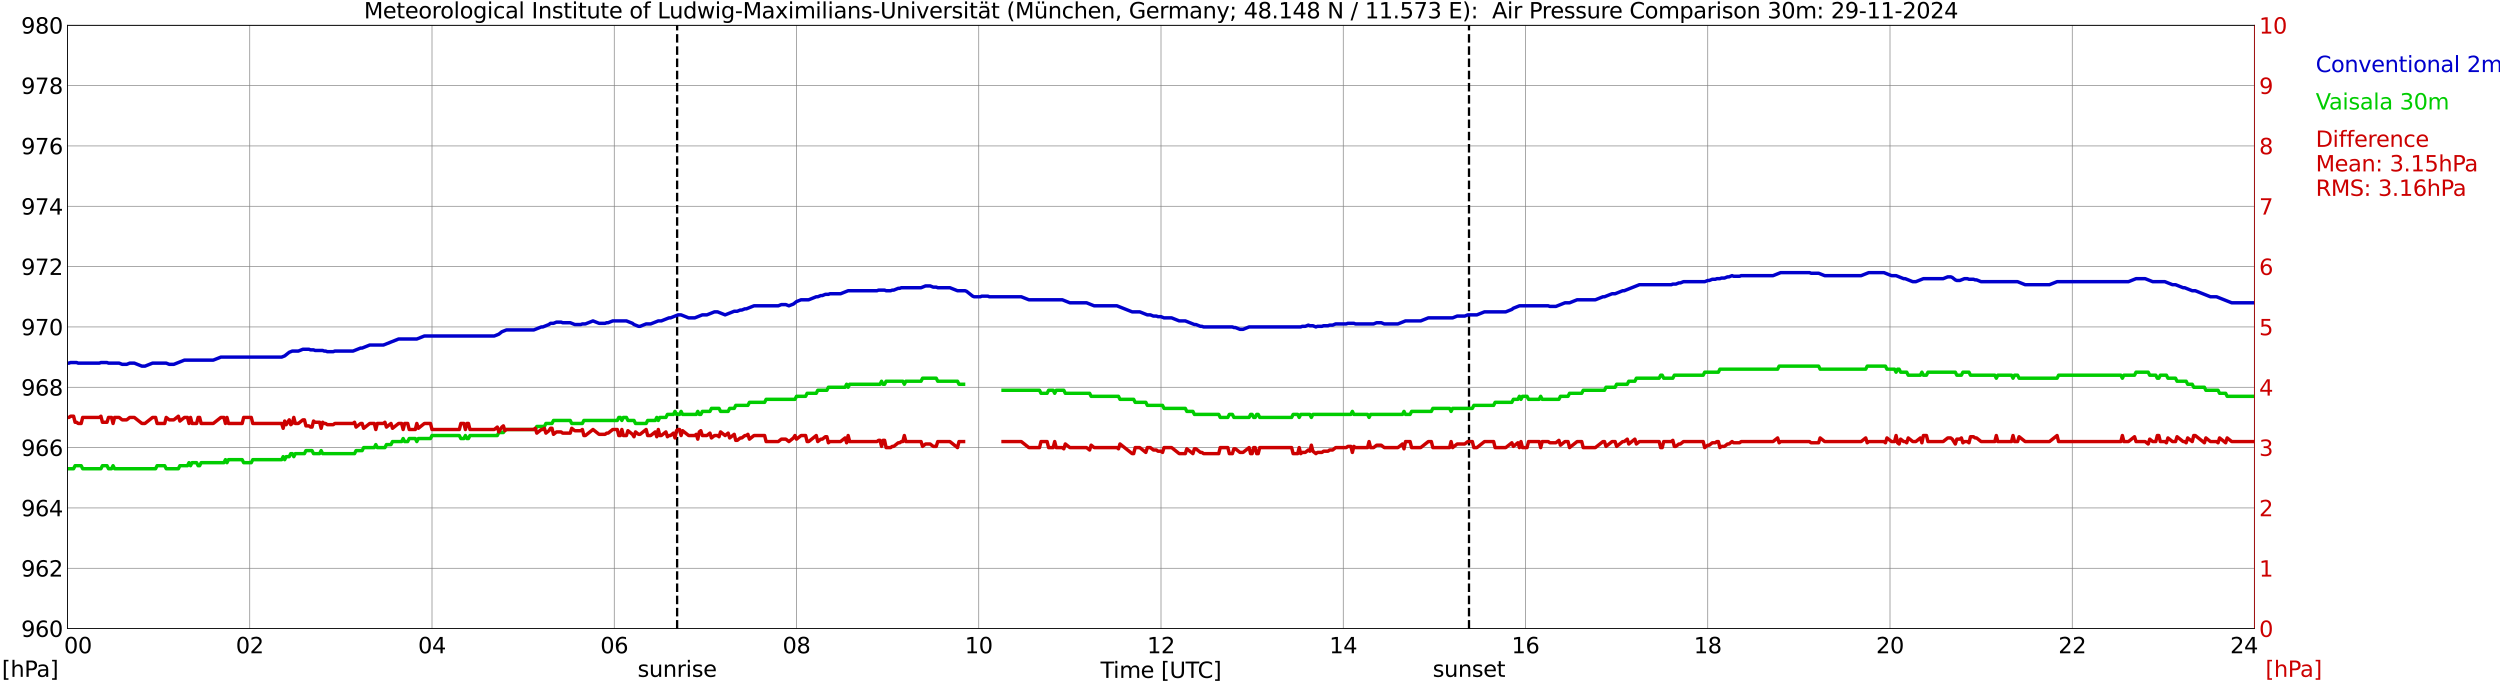 <?xml version="1.0" encoding="utf-8" standalone="no"?>
<!DOCTYPE svg PUBLIC "-//W3C//DTD SVG 1.1//EN"
  "http://www.w3.org/Graphics/SVG/1.1/DTD/svg11.dtd">
<svg xmlns:xlink="http://www.w3.org/1999/xlink" width="1085.4pt" height="296.64pt" viewBox="0 0 1085.4 296.64" xmlns="http://www.w3.org/2000/svg" version="1.1">
 <defs>
  <style type="text/css">*{stroke-linejoin: round; stroke-linecap: butt}</style>
 </defs>
 <g id="figure_1">
  <g id="patch_1">
   <path d="M 0 296.64 
L 1085.4 296.64 
L 1085.4 0 
L 0 0 
z
" style="fill: #ffffff"/>
  </g>
  <g id="axes_1">
   <g id="patch_2">
    <path d="M 29.306 272.909 
L 978.814 272.909 
L 978.814 10.976 
L 29.306 10.976 
z
" style="fill: #ffffff"/>
   </g>
   <g id="patch_3">
    <path d="M 978.814 272.909 
L 978.814 272.909 
L 978.814 10.976 
L 978.814 10.976 
z
" clip-path="url(#p254c21a8fc)" style="fill: #d3d3d3; opacity: 0.25; stroke: #d3d3d3; stroke-linejoin: miter"/>
   </g>
   <g id="matplotlib.axis_1">
    <g id="xtick_1">
     <g id="line2d_1">
      <path d="M 29.306 272.909 
L 29.306 10.976 
" clip-path="url(#p254c21a8fc)" style="fill: none; stroke: #808080; stroke-width: 0.3; stroke-linecap: square"/>
     </g>
     <g id="line2d_2"/>
     <g id="text_1">
      <!--    00 -->
      <g transform="translate(18.733 283.627) scale(0.095 -0.095)">
       <defs>
        <path id="DejaVuSans-20" transform="scale(0.016)"/>
        <path id="DejaVuSans-30" d="M 2034 4250 
Q 1547 4250 1301 3770 
Q 1056 3291 1056 2328 
Q 1056 1369 1301 889 
Q 1547 409 2034 409 
Q 2525 409 2770 889 
Q 3016 1369 3016 2328 
Q 3016 3291 2770 3770 
Q 2525 4250 2034 4250 
z
M 2034 4750 
Q 2819 4750 3233 4129 
Q 3647 3509 3647 2328 
Q 3647 1150 3233 529 
Q 2819 -91 2034 -91 
Q 1250 -91 836 529 
Q 422 1150 422 2328 
Q 422 3509 836 4129 
Q 1250 4750 2034 4750 
z
" transform="scale(0.016)"/>
       </defs>
       <use xlink:href="#DejaVuSans-20"/>
       <use xlink:href="#DejaVuSans-20" transform="translate(31.787 0)"/>
       <use xlink:href="#DejaVuSans-20" transform="translate(63.574 0)"/>
       <use xlink:href="#DejaVuSans-30" transform="translate(95.361 0)"/>
       <use xlink:href="#DejaVuSans-30" transform="translate(158.984 0)"/>
      </g>
     </g>
    </g>
    <g id="xtick_2">
     <g id="line2d_3">
      <path d="M 108.431 272.909 
L 108.431 10.976 
" clip-path="url(#p254c21a8fc)" style="fill: none; stroke: #808080; stroke-width: 0.3; stroke-linecap: square"/>
     </g>
     <g id="line2d_4"/>
     <g id="text_2">
      <!-- 02 -->
      <g transform="translate(102.387 283.627) scale(0.095 -0.095)">
       <defs>
        <path id="DejaVuSans-32" d="M 1228 531 
L 3431 531 
L 3431 0 
L 469 0 
L 469 531 
Q 828 903 1448 1529 
Q 2069 2156 2228 2338 
Q 2531 2678 2651 2914 
Q 2772 3150 2772 3378 
Q 2772 3750 2511 3984 
Q 2250 4219 1831 4219 
Q 1534 4219 1204 4116 
Q 875 4013 500 3803 
L 500 4441 
Q 881 4594 1212 4672 
Q 1544 4750 1819 4750 
Q 2544 4750 2975 4387 
Q 3406 4025 3406 3419 
Q 3406 3131 3298 2873 
Q 3191 2616 2906 2266 
Q 2828 2175 2409 1742 
Q 1991 1309 1228 531 
z
" transform="scale(0.016)"/>
       </defs>
       <use xlink:href="#DejaVuSans-30"/>
       <use xlink:href="#DejaVuSans-32" transform="translate(63.623 0)"/>
      </g>
     </g>
    </g>
    <g id="xtick_3">
     <g id="line2d_5">
      <path d="M 187.557 272.909 
L 187.557 10.976 
" clip-path="url(#p254c21a8fc)" style="fill: none; stroke: #808080; stroke-width: 0.3; stroke-linecap: square"/>
     </g>
     <g id="line2d_6"/>
     <g id="text_3">
      <!-- 04 -->
      <g transform="translate(181.513 283.627) scale(0.095 -0.095)">
       <defs>
        <path id="DejaVuSans-34" d="M 2419 4116 
L 825 1625 
L 2419 1625 
L 2419 4116 
z
M 2253 4666 
L 3047 4666 
L 3047 1625 
L 3713 1625 
L 3713 1100 
L 3047 1100 
L 3047 0 
L 2419 0 
L 2419 1100 
L 313 1100 
L 313 1709 
L 2253 4666 
z
" transform="scale(0.016)"/>
       </defs>
       <use xlink:href="#DejaVuSans-30"/>
       <use xlink:href="#DejaVuSans-34" transform="translate(63.623 0)"/>
      </g>
     </g>
    </g>
    <g id="xtick_4">
     <g id="line2d_7">
      <path d="M 266.683 272.909 
L 266.683 10.976 
" clip-path="url(#p254c21a8fc)" style="fill: none; stroke: #808080; stroke-width: 0.3; stroke-linecap: square"/>
     </g>
     <g id="line2d_8"/>
     <g id="text_4">
      <!-- 06 -->
      <g transform="translate(260.638 283.627) scale(0.095 -0.095)">
       <defs>
        <path id="DejaVuSans-36" d="M 2113 2584 
Q 1688 2584 1439 2293 
Q 1191 2003 1191 1497 
Q 1191 994 1439 701 
Q 1688 409 2113 409 
Q 2538 409 2786 701 
Q 3034 994 3034 1497 
Q 3034 2003 2786 2293 
Q 2538 2584 2113 2584 
z
M 3366 4563 
L 3366 3988 
Q 3128 4100 2886 4159 
Q 2644 4219 2406 4219 
Q 1781 4219 1451 3797 
Q 1122 3375 1075 2522 
Q 1259 2794 1537 2939 
Q 1816 3084 2150 3084 
Q 2853 3084 3261 2657 
Q 3669 2231 3669 1497 
Q 3669 778 3244 343 
Q 2819 -91 2113 -91 
Q 1303 -91 875 529 
Q 447 1150 447 2328 
Q 447 3434 972 4092 
Q 1497 4750 2381 4750 
Q 2619 4750 2861 4703 
Q 3103 4656 3366 4563 
z
" transform="scale(0.016)"/>
       </defs>
       <use xlink:href="#DejaVuSans-30"/>
       <use xlink:href="#DejaVuSans-36" transform="translate(63.623 0)"/>
      </g>
     </g>
    </g>
    <g id="xtick_5">
     <g id="line2d_9">
      <path d="M 345.808 272.909 
L 345.808 10.976 
" clip-path="url(#p254c21a8fc)" style="fill: none; stroke: #808080; stroke-width: 0.3; stroke-linecap: square"/>
     </g>
     <g id="line2d_10"/>
     <g id="text_5">
      <!-- 08 -->
      <g transform="translate(339.764 283.627) scale(0.095 -0.095)">
       <defs>
        <path id="DejaVuSans-38" d="M 2034 2216 
Q 1584 2216 1326 1975 
Q 1069 1734 1069 1313 
Q 1069 891 1326 650 
Q 1584 409 2034 409 
Q 2484 409 2743 651 
Q 3003 894 3003 1313 
Q 3003 1734 2745 1975 
Q 2488 2216 2034 2216 
z
M 1403 2484 
Q 997 2584 770 2862 
Q 544 3141 544 3541 
Q 544 4100 942 4425 
Q 1341 4750 2034 4750 
Q 2731 4750 3128 4425 
Q 3525 4100 3525 3541 
Q 3525 3141 3298 2862 
Q 3072 2584 2669 2484 
Q 3125 2378 3379 2068 
Q 3634 1759 3634 1313 
Q 3634 634 3220 271 
Q 2806 -91 2034 -91 
Q 1263 -91 848 271 
Q 434 634 434 1313 
Q 434 1759 690 2068 
Q 947 2378 1403 2484 
z
M 1172 3481 
Q 1172 3119 1398 2916 
Q 1625 2713 2034 2713 
Q 2441 2713 2670 2916 
Q 2900 3119 2900 3481 
Q 2900 3844 2670 4047 
Q 2441 4250 2034 4250 
Q 1625 4250 1398 4047 
Q 1172 3844 1172 3481 
z
" transform="scale(0.016)"/>
       </defs>
       <use xlink:href="#DejaVuSans-30"/>
       <use xlink:href="#DejaVuSans-38" transform="translate(63.623 0)"/>
      </g>
     </g>
    </g>
    <g id="xtick_6">
     <g id="line2d_11">
      <path d="M 424.934 272.909 
L 424.934 10.976 
" clip-path="url(#p254c21a8fc)" style="fill: none; stroke: #808080; stroke-width: 0.3; stroke-linecap: square"/>
     </g>
     <g id="line2d_12"/>
     <g id="text_6">
      <!-- 10 -->
      <g transform="translate(418.89 283.627) scale(0.095 -0.095)">
       <defs>
        <path id="DejaVuSans-31" d="M 794 531 
L 1825 531 
L 1825 4091 
L 703 3866 
L 703 4441 
L 1819 4666 
L 2450 4666 
L 2450 531 
L 3481 531 
L 3481 0 
L 794 0 
L 794 531 
z
" transform="scale(0.016)"/>
       </defs>
       <use xlink:href="#DejaVuSans-31"/>
       <use xlink:href="#DejaVuSans-30" transform="translate(63.623 0)"/>
      </g>
     </g>
    </g>
    <g id="xtick_7">
     <g id="line2d_13">
      <path d="M 504.06 272.909 
L 504.06 10.976 
" clip-path="url(#p254c21a8fc)" style="fill: none; stroke: #808080; stroke-width: 0.3; stroke-linecap: square"/>
     </g>
     <g id="line2d_14"/>
     <g id="text_7">
      <!-- 12 -->
      <g transform="translate(498.015 283.627) scale(0.095 -0.095)">
       <use xlink:href="#DejaVuSans-31"/>
       <use xlink:href="#DejaVuSans-32" transform="translate(63.623 0)"/>
      </g>
     </g>
    </g>
    <g id="xtick_8">
     <g id="line2d_15">
      <path d="M 583.185 272.909 
L 583.185 10.976 
" clip-path="url(#p254c21a8fc)" style="fill: none; stroke: #808080; stroke-width: 0.3; stroke-linecap: square"/>
     </g>
     <g id="line2d_16"/>
     <g id="text_8">
      <!-- 14 -->
      <g transform="translate(577.141 283.627) scale(0.095 -0.095)">
       <use xlink:href="#DejaVuSans-31"/>
       <use xlink:href="#DejaVuSans-34" transform="translate(63.623 0)"/>
      </g>
     </g>
    </g>
    <g id="xtick_9">
     <g id="line2d_17">
      <path d="M 662.311 272.909 
L 662.311 10.976 
" clip-path="url(#p254c21a8fc)" style="fill: none; stroke: #808080; stroke-width: 0.3; stroke-linecap: square"/>
     </g>
     <g id="line2d_18"/>
     <g id="text_9">
      <!-- 16 -->
      <g transform="translate(656.267 283.627) scale(0.095 -0.095)">
       <use xlink:href="#DejaVuSans-31"/>
       <use xlink:href="#DejaVuSans-36" transform="translate(63.623 0)"/>
      </g>
     </g>
    </g>
    <g id="xtick_10">
     <g id="line2d_19">
      <path d="M 741.437 272.909 
L 741.437 10.976 
" clip-path="url(#p254c21a8fc)" style="fill: none; stroke: #808080; stroke-width: 0.3; stroke-linecap: square"/>
     </g>
     <g id="line2d_20"/>
     <g id="text_10">
      <!-- 18 -->
      <g transform="translate(735.392 283.627) scale(0.095 -0.095)">
       <use xlink:href="#DejaVuSans-31"/>
       <use xlink:href="#DejaVuSans-38" transform="translate(63.623 0)"/>
      </g>
     </g>
    </g>
    <g id="xtick_11">
     <g id="line2d_21">
      <path d="M 820.562 272.909 
L 820.562 10.976 
" clip-path="url(#p254c21a8fc)" style="fill: none; stroke: #808080; stroke-width: 0.3; stroke-linecap: square"/>
     </g>
     <g id="line2d_22"/>
     <g id="text_11">
      <!-- 20 -->
      <g transform="translate(814.518 283.627) scale(0.095 -0.095)">
       <use xlink:href="#DejaVuSans-32"/>
       <use xlink:href="#DejaVuSans-30" transform="translate(63.623 0)"/>
      </g>
     </g>
    </g>
    <g id="xtick_12">
     <g id="line2d_23">
      <path d="M 899.688 272.909 
L 899.688 10.976 
" clip-path="url(#p254c21a8fc)" style="fill: none; stroke: #808080; stroke-width: 0.3; stroke-linecap: square"/>
     </g>
     <g id="line2d_24"/>
     <g id="text_12">
      <!-- 22 -->
      <g transform="translate(893.644 283.627) scale(0.095 -0.095)">
       <use xlink:href="#DejaVuSans-32"/>
       <use xlink:href="#DejaVuSans-32" transform="translate(63.623 0)"/>
      </g>
     </g>
    </g>
    <g id="xtick_13">
     <g id="line2d_25">
      <path d="M 978.814 272.909 
L 978.814 10.976 
" clip-path="url(#p254c21a8fc)" style="fill: none; stroke: #808080; stroke-width: 0.3; stroke-linecap: square"/>
     </g>
     <g id="line2d_26"/>
     <g id="text_13">
      <!-- 24    -->
      <g transform="translate(968.241 283.627) scale(0.095 -0.095)">
       <use xlink:href="#DejaVuSans-32"/>
       <use xlink:href="#DejaVuSans-34" transform="translate(63.623 0)"/>
       <use xlink:href="#DejaVuSans-20" transform="translate(127.246 0)"/>
       <use xlink:href="#DejaVuSans-20" transform="translate(159.033 0)"/>
       <use xlink:href="#DejaVuSans-20" transform="translate(190.82 0)"/>
      </g>
     </g>
    </g>
    <g id="text_14">
     <!-- Time [UTC] -->
     <g transform="translate(477.806 294.322) scale(0.095 -0.095)">
      <defs>
       <path id="DejaVuSans-54" d="M -19 4666 
L 3928 4666 
L 3928 4134 
L 2272 4134 
L 2272 0 
L 1638 0 
L 1638 4134 
L -19 4134 
L -19 4666 
z
" transform="scale(0.016)"/>
       <path id="DejaVuSans-69" d="M 603 3500 
L 1178 3500 
L 1178 0 
L 603 0 
L 603 3500 
z
M 603 4863 
L 1178 4863 
L 1178 4134 
L 603 4134 
L 603 4863 
z
" transform="scale(0.016)"/>
       <path id="DejaVuSans-6d" d="M 3328 2828 
Q 3544 3216 3844 3400 
Q 4144 3584 4550 3584 
Q 5097 3584 5394 3201 
Q 5691 2819 5691 2113 
L 5691 0 
L 5113 0 
L 5113 2094 
Q 5113 2597 4934 2840 
Q 4756 3084 4391 3084 
Q 3944 3084 3684 2787 
Q 3425 2491 3425 1978 
L 3425 0 
L 2847 0 
L 2847 2094 
Q 2847 2600 2669 2842 
Q 2491 3084 2119 3084 
Q 1678 3084 1418 2786 
Q 1159 2488 1159 1978 
L 1159 0 
L 581 0 
L 581 3500 
L 1159 3500 
L 1159 2956 
Q 1356 3278 1631 3431 
Q 1906 3584 2284 3584 
Q 2666 3584 2933 3390 
Q 3200 3197 3328 2828 
z
" transform="scale(0.016)"/>
       <path id="DejaVuSans-65" d="M 3597 1894 
L 3597 1613 
L 953 1613 
Q 991 1019 1311 708 
Q 1631 397 2203 397 
Q 2534 397 2845 478 
Q 3156 559 3463 722 
L 3463 178 
Q 3153 47 2828 -22 
Q 2503 -91 2169 -91 
Q 1331 -91 842 396 
Q 353 884 353 1716 
Q 353 2575 817 3079 
Q 1281 3584 2069 3584 
Q 2775 3584 3186 3129 
Q 3597 2675 3597 1894 
z
M 3022 2063 
Q 3016 2534 2758 2815 
Q 2500 3097 2075 3097 
Q 1594 3097 1305 2825 
Q 1016 2553 972 2059 
L 3022 2063 
z
" transform="scale(0.016)"/>
       <path id="DejaVuSans-5b" d="M 550 4863 
L 1875 4863 
L 1875 4416 
L 1125 4416 
L 1125 -397 
L 1875 -397 
L 1875 -844 
L 550 -844 
L 550 4863 
z
" transform="scale(0.016)"/>
       <path id="DejaVuSans-55" d="M 556 4666 
L 1191 4666 
L 1191 1831 
Q 1191 1081 1462 751 
Q 1734 422 2344 422 
Q 2950 422 3222 751 
Q 3494 1081 3494 1831 
L 3494 4666 
L 4128 4666 
L 4128 1753 
Q 4128 841 3676 375 
Q 3225 -91 2344 -91 
Q 1459 -91 1007 375 
Q 556 841 556 1753 
L 556 4666 
z
" transform="scale(0.016)"/>
       <path id="DejaVuSans-43" d="M 4122 4306 
L 4122 3641 
Q 3803 3938 3442 4084 
Q 3081 4231 2675 4231 
Q 1875 4231 1450 3742 
Q 1025 3253 1025 2328 
Q 1025 1406 1450 917 
Q 1875 428 2675 428 
Q 3081 428 3442 575 
Q 3803 722 4122 1019 
L 4122 359 
Q 3791 134 3420 21 
Q 3050 -91 2638 -91 
Q 1578 -91 968 557 
Q 359 1206 359 2328 
Q 359 3453 968 4101 
Q 1578 4750 2638 4750 
Q 3056 4750 3426 4639 
Q 3797 4528 4122 4306 
z
" transform="scale(0.016)"/>
       <path id="DejaVuSans-5d" d="M 1947 4863 
L 1947 -844 
L 622 -844 
L 622 -397 
L 1369 -397 
L 1369 4416 
L 622 4416 
L 622 4863 
L 1947 4863 
z
" transform="scale(0.016)"/>
      </defs>
      <use xlink:href="#DejaVuSans-54"/>
      <use xlink:href="#DejaVuSans-69" transform="translate(57.959 0)"/>
      <use xlink:href="#DejaVuSans-6d" transform="translate(85.742 0)"/>
      <use xlink:href="#DejaVuSans-65" transform="translate(183.154 0)"/>
      <use xlink:href="#DejaVuSans-20" transform="translate(244.678 0)"/>
      <use xlink:href="#DejaVuSans-5b" transform="translate(276.465 0)"/>
      <use xlink:href="#DejaVuSans-55" transform="translate(315.479 0)"/>
      <use xlink:href="#DejaVuSans-54" transform="translate(388.672 0)"/>
      <use xlink:href="#DejaVuSans-43" transform="translate(443.881 0)"/>
      <use xlink:href="#DejaVuSans-5d" transform="translate(513.705 0)"/>
     </g>
    </g>
   </g>
   <g id="matplotlib.axis_2">
    <g id="ytick_1">
     <g id="line2d_27">
      <path d="M 29.306 272.909 
L 978.814 272.909 
" clip-path="url(#p254c21a8fc)" style="fill: none; stroke: #808080; stroke-width: 0.3; stroke-linecap: square"/>
     </g>
     <g id="line2d_28"/>
     <g id="text_15">
      <!-- 960 -->
      <g transform="translate(9.173 276.518) scale(0.095 -0.095)">
       <defs>
        <path id="DejaVuSans-39" d="M 703 97 
L 703 672 
Q 941 559 1184 500 
Q 1428 441 1663 441 
Q 2288 441 2617 861 
Q 2947 1281 2994 2138 
Q 2813 1869 2534 1725 
Q 2256 1581 1919 1581 
Q 1219 1581 811 2004 
Q 403 2428 403 3163 
Q 403 3881 828 4315 
Q 1253 4750 1959 4750 
Q 2769 4750 3195 4129 
Q 3622 3509 3622 2328 
Q 3622 1225 3098 567 
Q 2575 -91 1691 -91 
Q 1453 -91 1209 -44 
Q 966 3 703 97 
z
M 1959 2075 
Q 2384 2075 2632 2365 
Q 2881 2656 2881 3163 
Q 2881 3666 2632 3958 
Q 2384 4250 1959 4250 
Q 1534 4250 1286 3958 
Q 1038 3666 1038 3163 
Q 1038 2656 1286 2365 
Q 1534 2075 1959 2075 
z
" transform="scale(0.016)"/>
       </defs>
       <use xlink:href="#DejaVuSans-39"/>
       <use xlink:href="#DejaVuSans-36" transform="translate(63.623 0)"/>
       <use xlink:href="#DejaVuSans-30" transform="translate(127.246 0)"/>
      </g>
     </g>
    </g>
    <g id="ytick_2">
     <g id="line2d_29">
      <path d="M 29.306 246.715 
L 978.814 246.715 
" clip-path="url(#p254c21a8fc)" style="fill: none; stroke: #808080; stroke-width: 0.3; stroke-linecap: square"/>
     </g>
     <g id="line2d_30"/>
     <g id="text_16">
      <!-- 962 -->
      <g transform="translate(9.173 250.325) scale(0.095 -0.095)">
       <use xlink:href="#DejaVuSans-39"/>
       <use xlink:href="#DejaVuSans-36" transform="translate(63.623 0)"/>
       <use xlink:href="#DejaVuSans-32" transform="translate(127.246 0)"/>
      </g>
     </g>
    </g>
    <g id="ytick_3">
     <g id="line2d_31">
      <path d="M 29.306 220.522 
L 978.814 220.522 
" clip-path="url(#p254c21a8fc)" style="fill: none; stroke: #808080; stroke-width: 0.3; stroke-linecap: square"/>
     </g>
     <g id="line2d_32"/>
     <g id="text_17">
      <!-- 964 -->
      <g transform="translate(9.173 224.131) scale(0.095 -0.095)">
       <use xlink:href="#DejaVuSans-39"/>
       <use xlink:href="#DejaVuSans-36" transform="translate(63.623 0)"/>
       <use xlink:href="#DejaVuSans-34" transform="translate(127.246 0)"/>
      </g>
     </g>
    </g>
    <g id="ytick_4">
     <g id="line2d_33">
      <path d="M 29.306 194.329 
L 978.814 194.329 
" clip-path="url(#p254c21a8fc)" style="fill: none; stroke: #808080; stroke-width: 0.3; stroke-linecap: square"/>
     </g>
     <g id="line2d_34"/>
     <g id="text_18">
      <!-- 966 -->
      <g transform="translate(9.173 197.938) scale(0.095 -0.095)">
       <use xlink:href="#DejaVuSans-39"/>
       <use xlink:href="#DejaVuSans-36" transform="translate(63.623 0)"/>
       <use xlink:href="#DejaVuSans-36" transform="translate(127.246 0)"/>
      </g>
     </g>
    </g>
    <g id="ytick_5">
     <g id="line2d_35">
      <path d="M 29.306 168.136 
L 978.814 168.136 
" clip-path="url(#p254c21a8fc)" style="fill: none; stroke: #808080; stroke-width: 0.3; stroke-linecap: square"/>
     </g>
     <g id="line2d_36"/>
     <g id="text_19">
      <!-- 968 -->
      <g transform="translate(9.173 171.745) scale(0.095 -0.095)">
       <use xlink:href="#DejaVuSans-39"/>
       <use xlink:href="#DejaVuSans-36" transform="translate(63.623 0)"/>
       <use xlink:href="#DejaVuSans-38" transform="translate(127.246 0)"/>
      </g>
     </g>
    </g>
    <g id="ytick_6">
     <g id="line2d_37">
      <path d="M 29.306 141.942 
L 978.814 141.942 
" clip-path="url(#p254c21a8fc)" style="fill: none; stroke: #808080; stroke-width: 0.3; stroke-linecap: square"/>
     </g>
     <g id="line2d_38"/>
     <g id="text_20">
      <!-- 970 -->
      <g transform="translate(9.173 145.551) scale(0.095 -0.095)">
       <defs>
        <path id="DejaVuSans-37" d="M 525 4666 
L 3525 4666 
L 3525 4397 
L 1831 0 
L 1172 0 
L 2766 4134 
L 525 4134 
L 525 4666 
z
" transform="scale(0.016)"/>
       </defs>
       <use xlink:href="#DejaVuSans-39"/>
       <use xlink:href="#DejaVuSans-37" transform="translate(63.623 0)"/>
       <use xlink:href="#DejaVuSans-30" transform="translate(127.246 0)"/>
      </g>
     </g>
    </g>
    <g id="ytick_7">
     <g id="line2d_39">
      <path d="M 29.306 115.749 
L 978.814 115.749 
" clip-path="url(#p254c21a8fc)" style="fill: none; stroke: #808080; stroke-width: 0.3; stroke-linecap: square"/>
     </g>
     <g id="line2d_40"/>
     <g id="text_21">
      <!-- 972 -->
      <g transform="translate(9.173 119.358) scale(0.095 -0.095)">
       <use xlink:href="#DejaVuSans-39"/>
       <use xlink:href="#DejaVuSans-37" transform="translate(63.623 0)"/>
       <use xlink:href="#DejaVuSans-32" transform="translate(127.246 0)"/>
      </g>
     </g>
    </g>
    <g id="ytick_8">
     <g id="line2d_41">
      <path d="M 29.306 89.556 
L 978.814 89.556 
" clip-path="url(#p254c21a8fc)" style="fill: none; stroke: #808080; stroke-width: 0.3; stroke-linecap: square"/>
     </g>
     <g id="line2d_42"/>
     <g id="text_22">
      <!-- 974 -->
      <g transform="translate(9.173 93.165) scale(0.095 -0.095)">
       <use xlink:href="#DejaVuSans-39"/>
       <use xlink:href="#DejaVuSans-37" transform="translate(63.623 0)"/>
       <use xlink:href="#DejaVuSans-34" transform="translate(127.246 0)"/>
      </g>
     </g>
    </g>
    <g id="ytick_9">
     <g id="line2d_43">
      <path d="M 29.306 63.362 
L 978.814 63.362 
" clip-path="url(#p254c21a8fc)" style="fill: none; stroke: #808080; stroke-width: 0.3; stroke-linecap: square"/>
     </g>
     <g id="line2d_44"/>
     <g id="text_23">
      <!-- 976 -->
      <g transform="translate(9.173 66.972) scale(0.095 -0.095)">
       <use xlink:href="#DejaVuSans-39"/>
       <use xlink:href="#DejaVuSans-37" transform="translate(63.623 0)"/>
       <use xlink:href="#DejaVuSans-36" transform="translate(127.246 0)"/>
      </g>
     </g>
    </g>
    <g id="ytick_10">
     <g id="line2d_45">
      <path d="M 29.306 37.169 
L 978.814 37.169 
" clip-path="url(#p254c21a8fc)" style="fill: none; stroke: #808080; stroke-width: 0.3; stroke-linecap: square"/>
     </g>
     <g id="line2d_46"/>
     <g id="text_24">
      <!-- 978 -->
      <g transform="translate(9.173 40.778) scale(0.095 -0.095)">
       <use xlink:href="#DejaVuSans-39"/>
       <use xlink:href="#DejaVuSans-37" transform="translate(63.623 0)"/>
       <use xlink:href="#DejaVuSans-38" transform="translate(127.246 0)"/>
      </g>
     </g>
    </g>
    <g id="ytick_11">
     <g id="line2d_47">
      <path d="M 29.306 10.976 
L 978.814 10.976 
" clip-path="url(#p254c21a8fc)" style="fill: none; stroke: #808080; stroke-width: 0.3; stroke-linecap: square"/>
     </g>
     <g id="line2d_48"/>
     <g id="text_25">
      <!-- 980 -->
      <g transform="translate(9.173 14.585) scale(0.095 -0.095)">
       <use xlink:href="#DejaVuSans-39"/>
       <use xlink:href="#DejaVuSans-38" transform="translate(63.623 0)"/>
       <use xlink:href="#DejaVuSans-30" transform="translate(127.246 0)"/>
      </g>
     </g>
    </g>
   </g>
   <g id="line2d_49">
    <path d="M 293.981 272.909 
L 293.981 10.976 
" clip-path="url(#p254c21a8fc)" style="fill: none; stroke-dasharray: 3.7,1.6; stroke-dashoffset: 0; stroke: #000000"/>
   </g>
   <g id="line2d_50">
    <path d="M 637.782 272.909 
L 637.782 10.976 
" clip-path="url(#p254c21a8fc)" style="fill: none; stroke-dasharray: 3.7,1.6; stroke-dashoffset: 0; stroke: #000000"/>
   </g>
   <g id="line2d_51">
    <path d="M 29.306 157.658 
L 29.965 157.658 
L 30.625 157.396 
L 33.262 157.396 
L 33.921 157.658 
L 43.153 157.658 
L 43.812 157.396 
L 46.45 157.396 
L 47.109 157.658 
L 51.725 157.658 
L 53.043 158.182 
L 55.022 158.182 
L 56.34 157.658 
L 58.319 157.658 
L 61.615 158.968 
L 62.934 158.968 
L 66.231 157.658 
L 72.166 157.658 
L 73.484 158.182 
L 75.462 158.182 
L 80.078 156.349 
L 92.606 156.349 
L 95.903 155.039 
L 122.278 155.039 
L 123.597 154.515 
L 125.575 152.943 
L 126.894 152.42 
L 129.532 152.42 
L 131.51 151.634 
L 134.147 151.634 
L 134.807 151.896 
L 136.125 151.896 
L 136.785 152.158 
L 140.082 152.158 
L 140.741 152.42 
L 141.4 152.42 
L 142.06 152.681 
L 144.697 152.681 
L 145.357 152.42 
L 153.269 152.42 
L 156.566 151.11 
L 157.226 151.11 
L 160.523 149.8 
L 166.457 149.8 
L 173.051 147.181 
L 180.963 147.181 
L 184.26 145.871 
L 214.592 145.871 
L 216.57 145.085 
L 217.889 144.038 
L 219.867 143.252 
L 231.736 143.252 
L 235.033 141.942 
L 235.692 141.942 
L 238.329 140.895 
L 238.989 140.371 
L 240.308 140.371 
L 241.626 139.847 
L 243.604 139.847 
L 244.264 140.109 
L 247.561 140.109 
L 249.539 140.895 
L 252.176 140.895 
L 252.836 140.633 
L 254.155 140.633 
L 257.451 139.323 
L 260.089 140.371 
L 262.726 140.371 
L 263.386 140.109 
L 264.045 140.109 
L 266.023 139.323 
L 271.958 139.323 
L 274.595 140.371 
L 275.255 140.895 
L 277.233 141.68 
L 277.892 141.68 
L 280.53 140.633 
L 282.508 140.633 
L 285.805 139.323 
L 287.124 139.323 
L 290.42 138.013 
L 291.08 138.013 
L 294.377 136.704 
L 295.696 136.704 
L 298.992 138.013 
L 301.63 138.013 
L 304.927 136.704 
L 306.905 136.704 
L 310.202 135.394 
L 311.521 135.394 
L 314.818 136.704 
L 318.774 135.132 
L 320.093 135.132 
L 321.411 134.608 
L 322.071 134.608 
L 323.39 134.084 
L 324.049 134.084 
L 327.346 132.775 
L 337.896 132.775 
L 339.215 132.251 
L 341.193 132.251 
L 342.512 132.775 
L 344.49 131.989 
L 345.808 130.941 
L 347.787 130.155 
L 351.083 130.155 
L 354.38 128.846 
L 355.04 128.846 
L 356.359 128.322 
L 357.018 128.322 
L 358.337 127.798 
L 359.655 127.798 
L 360.315 127.536 
L 364.93 127.536 
L 368.227 126.226 
L 380.756 126.226 
L 381.415 125.964 
L 384.053 125.964 
L 384.712 126.226 
L 386.69 126.226 
L 387.349 125.964 
L 388.009 125.964 
L 389.987 125.179 
L 390.646 125.179 
L 391.306 124.917 
L 399.878 124.917 
L 401.856 124.131 
L 403.834 124.131 
L 405.153 124.655 
L 406.471 124.655 
L 407.131 124.917 
L 412.406 124.917 
L 415.703 126.226 
L 419 126.226 
L 419.659 126.488 
L 422.297 128.584 
L 422.956 128.846 
L 425.593 128.846 
L 426.253 128.584 
L 428.89 128.584 
L 429.55 128.846 
L 443.397 128.846 
L 446.694 130.155 
L 461.2 130.155 
L 464.497 131.465 
L 471.75 131.465 
L 475.047 132.775 
L 484.938 132.775 
L 491.532 135.394 
L 494.828 135.394 
L 498.125 136.704 
L 499.444 136.704 
L 500.763 137.227 
L 502.082 137.227 
L 502.741 137.489 
L 504.06 137.489 
L 505.379 138.013 
L 508.675 138.013 
L 511.972 139.323 
L 514.61 139.323 
L 518.566 140.895 
L 519.226 140.895 
L 521.204 141.68 
L 521.863 141.68 
L 522.522 141.942 
L 535.051 141.942 
L 535.71 142.204 
L 536.369 142.204 
L 538.348 142.99 
L 539.666 142.99 
L 542.304 141.942 
L 564.723 141.942 
L 565.382 141.68 
L 566.701 141.68 
L 568.02 141.156 
L 568.679 141.418 
L 569.998 141.418 
L 571.317 141.942 
L 571.976 141.68 
L 573.954 141.68 
L 574.613 141.418 
L 576.592 141.418 
L 577.251 141.156 
L 578.57 141.156 
L 579.889 140.633 
L 584.504 140.633 
L 585.164 140.371 
L 587.801 140.371 
L 588.46 140.633 
L 596.373 140.633 
L 597.692 140.109 
L 599.67 140.109 
L 600.989 140.633 
L 606.923 140.633 
L 610.22 139.323 
L 616.814 139.323 
L 620.111 138.013 
L 630.661 138.013 
L 632.639 137.227 
L 635.936 137.227 
L 637.255 136.704 
L 641.211 136.704 
L 644.508 135.394 
L 653.739 135.394 
L 656.377 134.346 
L 657.036 133.822 
L 659.674 132.775 
L 672.202 132.775 
L 672.861 133.037 
L 675.499 133.037 
L 679.455 131.465 
L 681.433 131.465 
L 684.73 130.155 
L 692.643 130.155 
L 695.939 128.846 
L 696.599 128.846 
L 699.896 127.536 
L 701.215 127.536 
L 704.511 126.226 
L 705.171 126.226 
L 711.765 123.607 
L 725.612 123.607 
L 726.271 123.345 
L 727.59 123.345 
L 728.909 122.821 
L 729.568 122.821 
L 730.887 122.297 
L 740.118 122.297 
L 741.437 121.773 
L 742.096 121.773 
L 743.415 121.25 
L 744.734 121.25 
L 745.393 120.988 
L 746.712 120.988 
L 747.371 120.726 
L 748.69 120.726 
L 750.009 120.202 
L 750.668 120.202 
L 751.987 119.678 
L 752.646 119.94 
L 755.284 119.94 
L 755.943 119.678 
L 769.79 119.678 
L 773.087 118.368 
L 785.615 118.368 
L 786.275 118.63 
L 789.572 118.63 
L 792.209 119.678 
L 808.034 119.678 
L 811.331 118.368 
L 817.925 118.368 
L 821.222 119.678 
L 823.2 119.678 
L 826.497 120.988 
L 827.156 120.988 
L 830.453 122.297 
L 831.772 122.297 
L 835.069 120.988 
L 843.641 120.988 
L 845.619 120.202 
L 846.938 120.202 
L 847.597 120.464 
L 848.916 121.511 
L 849.575 121.773 
L 850.894 121.773 
L 852.872 120.988 
L 854.191 120.988 
L 854.85 121.25 
L 856.828 121.25 
L 857.488 121.511 
L 858.147 121.511 
L 860.125 122.297 
L 875.95 122.297 
L 879.247 123.607 
L 889.797 123.607 
L 893.094 122.297 
L 924.085 122.297 
L 927.382 120.988 
L 931.338 120.988 
L 934.635 122.297 
L 939.91 122.297 
L 943.207 123.607 
L 944.526 123.607 
L 947.823 124.917 
L 948.482 124.917 
L 951.779 126.226 
L 953.098 126.226 
L 959.692 128.846 
L 962.329 128.846 
L 968.923 131.465 
L 978.154 131.465 
L 978.154 131.465 
" clip-path="url(#p254c21a8fc)" style="fill: none; stroke: #0000cc; stroke-width: 1.5; stroke-linecap: square"/>
   </g>
   <g id="line2d_52">
    <path d="M 29.306 203.497 
L 31.943 203.497 
L 32.603 202.187 
L 35.24 202.187 
L 35.9 203.497 
L 43.812 203.497 
L 44.472 202.187 
L 46.45 202.187 
L 47.109 203.497 
L 48.428 203.497 
L 49.087 202.187 
L 49.747 203.497 
L 67.55 203.497 
L 68.209 202.187 
L 71.506 202.187 
L 72.166 203.497 
L 77.441 203.497 
L 78.1 202.187 
L 81.397 202.187 
L 82.056 200.877 
L 82.716 202.187 
L 83.375 200.877 
L 85.353 200.877 
L 86.013 202.187 
L 86.672 202.187 
L 87.331 200.877 
L 97.222 200.877 
L 97.881 199.568 
L 98.541 200.877 
L 99.2 199.568 
L 105.135 199.568 
L 105.794 200.877 
L 109.091 200.877 
L 109.75 199.568 
L 122.278 199.568 
L 122.938 198.258 
L 123.597 199.568 
L 124.257 198.258 
L 125.575 198.258 
L 126.235 196.948 
L 126.894 196.948 
L 127.553 198.258 
L 128.213 196.948 
L 132.169 196.948 
L 132.829 195.639 
L 135.466 195.639 
L 136.125 196.948 
L 138.763 196.948 
L 139.422 195.639 
L 140.082 196.948 
L 153.929 196.948 
L 154.588 195.639 
L 157.226 195.639 
L 157.885 194.329 
L 162.501 194.329 
L 163.16 193.019 
L 163.819 194.329 
L 167.116 194.329 
L 167.776 193.019 
L 169.754 193.019 
L 170.413 191.71 
L 174.37 191.71 
L 175.029 190.4 
L 175.688 191.71 
L 177.007 191.71 
L 177.666 190.4 
L 180.304 190.4 
L 180.963 191.71 
L 181.623 190.4 
L 186.898 190.4 
L 187.557 189.09 
L 199.426 189.09 
L 200.085 190.4 
L 201.404 190.4 
L 202.063 189.09 
L 202.723 190.4 
L 203.382 190.4 
L 204.042 189.09 
L 215.91 189.09 
L 216.57 187.781 
L 218.548 187.781 
L 219.207 186.471 
L 232.395 186.471 
L 233.054 185.161 
L 236.351 185.161 
L 237.011 183.852 
L 239.648 183.852 
L 240.308 182.542 
L 247.561 182.542 
L 248.22 183.852 
L 252.836 183.852 
L 253.495 182.542 
L 268.002 182.542 
L 268.661 181.232 
L 269.32 181.232 
L 269.98 182.542 
L 270.639 181.232 
L 271.958 181.232 
L 272.617 182.542 
L 275.255 182.542 
L 275.914 183.852 
L 280.53 183.852 
L 281.189 182.542 
L 284.486 182.542 
L 285.145 181.232 
L 285.805 182.542 
L 286.464 181.232 
L 289.102 181.232 
L 289.761 179.923 
L 292.399 179.923 
L 293.058 178.613 
L 293.717 179.923 
L 295.036 179.923 
L 295.696 178.613 
L 296.355 179.923 
L 302.289 179.923 
L 302.949 178.613 
L 303.608 179.923 
L 304.267 179.923 
L 304.927 178.613 
L 308.224 178.613 
L 308.883 177.303 
L 312.18 177.303 
L 312.839 178.613 
L 316.136 178.613 
L 316.796 177.303 
L 318.774 177.303 
L 319.433 175.994 
L 324.708 175.994 
L 325.368 174.684 
L 331.961 174.684 
L 332.621 173.374 
L 345.149 173.374 
L 345.808 172.065 
L 349.765 172.065 
L 350.424 170.755 
L 354.38 170.755 
L 355.04 169.445 
L 358.996 169.445 
L 359.655 168.136 
L 366.909 168.136 
L 367.568 166.826 
L 368.227 168.136 
L 368.887 166.826 
L 382.074 166.826 
L 382.734 165.516 
L 383.393 166.826 
L 384.053 166.826 
L 384.712 165.516 
L 391.965 165.516 
L 392.624 166.826 
L 393.284 165.516 
L 399.878 165.516 
L 400.537 164.207 
L 406.471 164.207 
L 407.131 165.516 
L 415.703 165.516 
L 416.362 166.826 
L 418.34 166.826 
M 435.484 169.445 
L 451.309 169.445 
L 451.969 170.755 
L 454.606 170.755 
L 455.266 169.445 
L 457.244 169.445 
L 457.903 170.755 
L 458.563 169.445 
L 461.859 169.445 
L 462.519 170.755 
L 473.069 170.755 
L 473.728 172.065 
L 485.597 172.065 
L 486.256 173.374 
L 492.191 173.374 
L 492.85 174.684 
L 497.466 174.684 
L 498.125 175.994 
L 504.719 175.994 
L 505.379 177.303 
L 514.61 177.303 
L 515.269 178.613 
L 517.907 178.613 
L 518.566 179.923 
L 529.116 179.923 
L 529.776 181.232 
L 533.073 181.232 
L 533.732 179.923 
L 535.051 179.923 
L 535.71 181.232 
L 542.304 181.232 
L 542.963 179.923 
L 543.623 179.923 
L 544.282 181.232 
L 544.941 181.232 
L 545.601 179.923 
L 546.26 179.923 
L 546.919 181.232 
L 560.766 181.232 
L 561.426 179.923 
L 563.404 179.923 
L 564.063 181.232 
L 564.723 179.923 
L 568.679 179.923 
L 569.338 181.232 
L 569.998 179.923 
L 586.482 179.923 
L 587.142 178.613 
L 587.801 179.923 
L 593.736 179.923 
L 594.395 181.232 
L 595.054 179.923 
L 608.901 179.923 
L 609.561 178.613 
L 610.22 179.923 
L 612.198 179.923 
L 612.858 178.613 
L 621.429 178.613 
L 622.089 177.303 
L 629.342 177.303 
L 630.001 178.613 
L 630.661 177.303 
L 639.233 177.303 
L 639.892 175.994 
L 648.464 175.994 
L 649.123 174.684 
L 656.377 174.684 
L 657.036 173.374 
L 659.014 173.374 
L 659.674 172.065 
L 660.333 173.374 
L 660.992 172.065 
L 662.97 172.065 
L 663.63 173.374 
L 668.246 173.374 
L 668.905 172.065 
L 669.564 173.374 
L 676.817 173.374 
L 677.477 172.065 
L 680.774 172.065 
L 681.433 170.755 
L 686.708 170.755 
L 687.368 169.445 
L 696.599 169.445 
L 697.258 168.136 
L 701.215 168.136 
L 701.874 166.826 
L 706.49 166.826 
L 707.149 165.516 
L 709.786 165.516 
L 710.446 164.207 
L 720.337 164.207 
L 720.996 162.897 
L 721.655 162.897 
L 722.315 164.207 
L 726.271 164.207 
L 726.93 162.897 
L 739.459 162.897 
L 740.118 161.587 
L 746.052 161.587 
L 746.712 160.278 
L 771.768 160.278 
L 772.428 158.968 
L 789.572 158.968 
L 790.231 160.278 
L 810.012 160.278 
L 810.672 158.968 
L 818.584 158.968 
L 819.244 160.278 
L 822.541 160.278 
L 823.2 161.587 
L 823.859 160.278 
L 824.519 160.278 
L 825.178 161.587 
L 827.816 161.587 
L 828.475 162.897 
L 833.75 162.897 
L 834.409 161.587 
L 835.069 162.897 
L 836.388 162.897 
L 837.047 161.587 
L 848.916 161.587 
L 849.575 162.897 
L 851.553 162.897 
L 852.213 161.587 
L 854.85 161.587 
L 855.51 162.897 
L 866.06 162.897 
L 866.719 164.207 
L 867.378 162.897 
L 873.313 162.897 
L 873.972 164.207 
L 874.632 162.897 
L 875.95 162.897 
L 876.61 164.207 
L 893.094 164.207 
L 893.754 162.897 
L 920.788 162.897 
L 921.448 164.207 
L 922.107 162.897 
L 926.723 162.897 
L 927.382 161.587 
L 932.657 161.587 
L 933.316 162.897 
L 935.954 162.897 
L 936.613 164.207 
L 937.273 164.207 
L 937.932 162.897 
L 940.57 162.897 
L 941.229 164.207 
L 944.526 164.207 
L 945.185 165.516 
L 949.142 165.516 
L 949.801 166.826 
L 951.779 166.826 
L 952.438 168.136 
L 957.054 168.136 
L 957.714 169.445 
L 962.989 169.445 
L 963.648 170.755 
L 966.285 170.755 
L 966.945 172.065 
L 978.154 172.065 
L 978.154 172.065 
" clip-path="url(#p254c21a8fc)" style="fill: none; stroke: #00cc00; stroke-width: 1.5; stroke-linecap: square"/>
   </g>
   <g id="patch_4">
    <path d="M 29.306 272.909 
L 29.306 10.976 
" style="fill: none; stroke: #000000; stroke-width: 0.3; stroke-linejoin: miter; stroke-linecap: square"/>
   </g>
   <g id="patch_5">
    <path d="M 978.814 272.909 
L 978.814 10.976 
" style="fill: none; stroke: #000000; stroke-width: 0.3; stroke-linejoin: miter; stroke-linecap: square"/>
   </g>
   <g id="patch_6">
    <path d="M 29.306 272.909 
L 978.814 272.909 
" style="fill: none; stroke: #000000; stroke-width: 0.3; stroke-linejoin: miter; stroke-linecap: square"/>
   </g>
   <g id="patch_7">
    <path d="M 29.306 10.976 
L 978.814 10.976 
" style="fill: none; stroke: #000000; stroke-width: 0.3; stroke-linejoin: miter; stroke-linecap: square"/>
   </g>
   <g id="text_26">
    <!-- sunrise -->
    <g transform="translate(276.817 293.863) scale(0.095 -0.095)">
     <defs>
      <path id="DejaVuSans-73" d="M 2834 3397 
L 2834 2853 
Q 2591 2978 2328 3040 
Q 2066 3103 1784 3103 
Q 1356 3103 1142 2972 
Q 928 2841 928 2578 
Q 928 2378 1081 2264 
Q 1234 2150 1697 2047 
L 1894 2003 
Q 2506 1872 2764 1633 
Q 3022 1394 3022 966 
Q 3022 478 2636 193 
Q 2250 -91 1575 -91 
Q 1294 -91 989 -36 
Q 684 19 347 128 
L 347 722 
Q 666 556 975 473 
Q 1284 391 1588 391 
Q 1994 391 2212 530 
Q 2431 669 2431 922 
Q 2431 1156 2273 1281 
Q 2116 1406 1581 1522 
L 1381 1569 
Q 847 1681 609 1914 
Q 372 2147 372 2553 
Q 372 3047 722 3315 
Q 1072 3584 1716 3584 
Q 2034 3584 2315 3537 
Q 2597 3491 2834 3397 
z
" transform="scale(0.016)"/>
      <path id="DejaVuSans-75" d="M 544 1381 
L 544 3500 
L 1119 3500 
L 1119 1403 
Q 1119 906 1312 657 
Q 1506 409 1894 409 
Q 2359 409 2629 706 
Q 2900 1003 2900 1516 
L 2900 3500 
L 3475 3500 
L 3475 0 
L 2900 0 
L 2900 538 
Q 2691 219 2414 64 
Q 2138 -91 1772 -91 
Q 1169 -91 856 284 
Q 544 659 544 1381 
z
M 1991 3584 
L 1991 3584 
z
" transform="scale(0.016)"/>
      <path id="DejaVuSans-6e" d="M 3513 2113 
L 3513 0 
L 2938 0 
L 2938 2094 
Q 2938 2591 2744 2837 
Q 2550 3084 2163 3084 
Q 1697 3084 1428 2787 
Q 1159 2491 1159 1978 
L 1159 0 
L 581 0 
L 581 3500 
L 1159 3500 
L 1159 2956 
Q 1366 3272 1645 3428 
Q 1925 3584 2291 3584 
Q 2894 3584 3203 3211 
Q 3513 2838 3513 2113 
z
" transform="scale(0.016)"/>
      <path id="DejaVuSans-72" d="M 2631 2963 
Q 2534 3019 2420 3045 
Q 2306 3072 2169 3072 
Q 1681 3072 1420 2755 
Q 1159 2438 1159 1844 
L 1159 0 
L 581 0 
L 581 3500 
L 1159 3500 
L 1159 2956 
Q 1341 3275 1631 3429 
Q 1922 3584 2338 3584 
Q 2397 3584 2469 3576 
Q 2541 3569 2628 3553 
L 2631 2963 
z
" transform="scale(0.016)"/>
     </defs>
     <use xlink:href="#DejaVuSans-73"/>
     <use xlink:href="#DejaVuSans-75" transform="translate(52.1 0)"/>
     <use xlink:href="#DejaVuSans-6e" transform="translate(115.479 0)"/>
     <use xlink:href="#DejaVuSans-72" transform="translate(178.857 0)"/>
     <use xlink:href="#DejaVuSans-69" transform="translate(219.971 0)"/>
     <use xlink:href="#DejaVuSans-73" transform="translate(247.754 0)"/>
     <use xlink:href="#DejaVuSans-65" transform="translate(299.854 0)"/>
    </g>
   </g>
   <g id="text_27">
    <!-- sunset -->
    <g transform="translate(622.028 293.863) scale(0.095 -0.095)">
     <defs>
      <path id="DejaVuSans-74" d="M 1172 4494 
L 1172 3500 
L 2356 3500 
L 2356 3053 
L 1172 3053 
L 1172 1153 
Q 1172 725 1289 603 
Q 1406 481 1766 481 
L 2356 481 
L 2356 0 
L 1766 0 
Q 1100 0 847 248 
Q 594 497 594 1153 
L 594 3053 
L 172 3053 
L 172 3500 
L 594 3500 
L 594 4494 
L 1172 4494 
z
" transform="scale(0.016)"/>
     </defs>
     <use xlink:href="#DejaVuSans-73"/>
     <use xlink:href="#DejaVuSans-75" transform="translate(52.1 0)"/>
     <use xlink:href="#DejaVuSans-6e" transform="translate(115.479 0)"/>
     <use xlink:href="#DejaVuSans-73" transform="translate(178.857 0)"/>
     <use xlink:href="#DejaVuSans-65" transform="translate(230.957 0)"/>
     <use xlink:href="#DejaVuSans-74" transform="translate(292.48 0)"/>
    </g>
   </g>
   <g id="text_28">
    <!-- [hPa] -->
    <g transform="translate(0.821 293.863) scale(0.095 -0.095)">
     <defs>
      <path id="DejaVuSans-68" d="M 3513 2113 
L 3513 0 
L 2938 0 
L 2938 2094 
Q 2938 2591 2744 2837 
Q 2550 3084 2163 3084 
Q 1697 3084 1428 2787 
Q 1159 2491 1159 1978 
L 1159 0 
L 581 0 
L 581 4863 
L 1159 4863 
L 1159 2956 
Q 1366 3272 1645 3428 
Q 1925 3584 2291 3584 
Q 2894 3584 3203 3211 
Q 3513 2838 3513 2113 
z
" transform="scale(0.016)"/>
      <path id="DejaVuSans-50" d="M 1259 4147 
L 1259 2394 
L 2053 2394 
Q 2494 2394 2734 2622 
Q 2975 2850 2975 3272 
Q 2975 3691 2734 3919 
Q 2494 4147 2053 4147 
L 1259 4147 
z
M 628 4666 
L 2053 4666 
Q 2838 4666 3239 4311 
Q 3641 3956 3641 3272 
Q 3641 2581 3239 2228 
Q 2838 1875 2053 1875 
L 1259 1875 
L 1259 0 
L 628 0 
L 628 4666 
z
" transform="scale(0.016)"/>
      <path id="DejaVuSans-61" d="M 2194 1759 
Q 1497 1759 1228 1600 
Q 959 1441 959 1056 
Q 959 750 1161 570 
Q 1363 391 1709 391 
Q 2188 391 2477 730 
Q 2766 1069 2766 1631 
L 2766 1759 
L 2194 1759 
z
M 3341 1997 
L 3341 0 
L 2766 0 
L 2766 531 
Q 2569 213 2275 61 
Q 1981 -91 1556 -91 
Q 1019 -91 701 211 
Q 384 513 384 1019 
Q 384 1609 779 1909 
Q 1175 2209 1959 2209 
L 2766 2209 
L 2766 2266 
Q 2766 2663 2505 2880 
Q 2244 3097 1772 3097 
Q 1472 3097 1187 3025 
Q 903 2953 641 2809 
L 641 3341 
Q 956 3463 1253 3523 
Q 1550 3584 1831 3584 
Q 2591 3584 2966 3190 
Q 3341 2797 3341 1997 
z
" transform="scale(0.016)"/>
     </defs>
     <use xlink:href="#DejaVuSans-5b"/>
     <use xlink:href="#DejaVuSans-68" transform="translate(39.014 0)"/>
     <use xlink:href="#DejaVuSans-50" transform="translate(102.393 0)"/>
     <use xlink:href="#DejaVuSans-61" transform="translate(158.195 0)"/>
     <use xlink:href="#DejaVuSans-5d" transform="translate(219.475 0)"/>
    </g>
   </g>
   <g id="text_29">
    <!-- Conventional 2m -->
    <g style="fill: #0000cc" transform="translate(1005.4 31.291) scale(0.095 -0.095)">
     <defs>
      <path id="DejaVuSans-6f" d="M 1959 3097 
Q 1497 3097 1228 2736 
Q 959 2375 959 1747 
Q 959 1119 1226 758 
Q 1494 397 1959 397 
Q 2419 397 2687 759 
Q 2956 1122 2956 1747 
Q 2956 2369 2687 2733 
Q 2419 3097 1959 3097 
z
M 1959 3584 
Q 2709 3584 3137 3096 
Q 3566 2609 3566 1747 
Q 3566 888 3137 398 
Q 2709 -91 1959 -91 
Q 1206 -91 779 398 
Q 353 888 353 1747 
Q 353 2609 779 3096 
Q 1206 3584 1959 3584 
z
" transform="scale(0.016)"/>
      <path id="DejaVuSans-76" d="M 191 3500 
L 800 3500 
L 1894 563 
L 2988 3500 
L 3597 3500 
L 2284 0 
L 1503 0 
L 191 3500 
z
" transform="scale(0.016)"/>
      <path id="DejaVuSans-6c" d="M 603 4863 
L 1178 4863 
L 1178 0 
L 603 0 
L 603 4863 
z
" transform="scale(0.016)"/>
     </defs>
     <use xlink:href="#DejaVuSans-43"/>
     <use xlink:href="#DejaVuSans-6f" transform="translate(69.824 0)"/>
     <use xlink:href="#DejaVuSans-6e" transform="translate(131.006 0)"/>
     <use xlink:href="#DejaVuSans-76" transform="translate(194.385 0)"/>
     <use xlink:href="#DejaVuSans-65" transform="translate(253.564 0)"/>
     <use xlink:href="#DejaVuSans-6e" transform="translate(315.088 0)"/>
     <use xlink:href="#DejaVuSans-74" transform="translate(378.467 0)"/>
     <use xlink:href="#DejaVuSans-69" transform="translate(417.676 0)"/>
     <use xlink:href="#DejaVuSans-6f" transform="translate(445.459 0)"/>
     <use xlink:href="#DejaVuSans-6e" transform="translate(506.641 0)"/>
     <use xlink:href="#DejaVuSans-61" transform="translate(570.02 0)"/>
     <use xlink:href="#DejaVuSans-6c" transform="translate(631.299 0)"/>
     <use xlink:href="#DejaVuSans-20" transform="translate(659.082 0)"/>
     <use xlink:href="#DejaVuSans-32" transform="translate(690.869 0)"/>
     <use xlink:href="#DejaVuSans-6d" transform="translate(754.492 0)"/>
    </g>
   </g>
   <g id="text_30">
    <!-- Vaisala 30m -->
    <g style="fill: #00cc00" transform="translate(1005.4 47.531) scale(0.095 -0.095)">
     <defs>
      <path id="DejaVuSans-56" d="M 1831 0 
L 50 4666 
L 709 4666 
L 2188 738 
L 3669 4666 
L 4325 4666 
L 2547 0 
L 1831 0 
z
" transform="scale(0.016)"/>
      <path id="DejaVuSans-33" d="M 2597 2516 
Q 3050 2419 3304 2112 
Q 3559 1806 3559 1356 
Q 3559 666 3084 287 
Q 2609 -91 1734 -91 
Q 1441 -91 1130 -33 
Q 819 25 488 141 
L 488 750 
Q 750 597 1062 519 
Q 1375 441 1716 441 
Q 2309 441 2620 675 
Q 2931 909 2931 1356 
Q 2931 1769 2642 2001 
Q 2353 2234 1838 2234 
L 1294 2234 
L 1294 2753 
L 1863 2753 
Q 2328 2753 2575 2939 
Q 2822 3125 2822 3475 
Q 2822 3834 2567 4026 
Q 2313 4219 1838 4219 
Q 1578 4219 1281 4162 
Q 984 4106 628 3988 
L 628 4550 
Q 988 4650 1302 4700 
Q 1616 4750 1894 4750 
Q 2613 4750 3031 4423 
Q 3450 4097 3450 3541 
Q 3450 3153 3228 2886 
Q 3006 2619 2597 2516 
z
" transform="scale(0.016)"/>
     </defs>
     <use xlink:href="#DejaVuSans-56"/>
     <use xlink:href="#DejaVuSans-61" transform="translate(60.658 0)"/>
     <use xlink:href="#DejaVuSans-69" transform="translate(121.938 0)"/>
     <use xlink:href="#DejaVuSans-73" transform="translate(149.721 0)"/>
     <use xlink:href="#DejaVuSans-61" transform="translate(201.82 0)"/>
     <use xlink:href="#DejaVuSans-6c" transform="translate(263.1 0)"/>
     <use xlink:href="#DejaVuSans-61" transform="translate(290.883 0)"/>
     <use xlink:href="#DejaVuSans-20" transform="translate(352.162 0)"/>
     <use xlink:href="#DejaVuSans-33" transform="translate(383.949 0)"/>
     <use xlink:href="#DejaVuSans-30" transform="translate(447.572 0)"/>
     <use xlink:href="#DejaVuSans-6d" transform="translate(511.195 0)"/>
    </g>
   </g>
   <g id="text_31">
    <!-- Difference -->
    <g style="fill: #cc0000" transform="translate(1005.4 63.771) scale(0.095 -0.095)">
     <defs>
      <path id="DejaVuSans-44" d="M 1259 4147 
L 1259 519 
L 2022 519 
Q 2988 519 3436 956 
Q 3884 1394 3884 2338 
Q 3884 3275 3436 3711 
Q 2988 4147 2022 4147 
L 1259 4147 
z
M 628 4666 
L 1925 4666 
Q 3281 4666 3915 4102 
Q 4550 3538 4550 2338 
Q 4550 1131 3912 565 
Q 3275 0 1925 0 
L 628 0 
L 628 4666 
z
" transform="scale(0.016)"/>
      <path id="DejaVuSans-66" d="M 2375 4863 
L 2375 4384 
L 1825 4384 
Q 1516 4384 1395 4259 
Q 1275 4134 1275 3809 
L 1275 3500 
L 2222 3500 
L 2222 3053 
L 1275 3053 
L 1275 0 
L 697 0 
L 697 3053 
L 147 3053 
L 147 3500 
L 697 3500 
L 697 3744 
Q 697 4328 969 4595 
Q 1241 4863 1831 4863 
L 2375 4863 
z
" transform="scale(0.016)"/>
      <path id="DejaVuSans-63" d="M 3122 3366 
L 3122 2828 
Q 2878 2963 2633 3030 
Q 2388 3097 2138 3097 
Q 1578 3097 1268 2742 
Q 959 2388 959 1747 
Q 959 1106 1268 751 
Q 1578 397 2138 397 
Q 2388 397 2633 464 
Q 2878 531 3122 666 
L 3122 134 
Q 2881 22 2623 -34 
Q 2366 -91 2075 -91 
Q 1284 -91 818 406 
Q 353 903 353 1747 
Q 353 2603 823 3093 
Q 1294 3584 2113 3584 
Q 2378 3584 2631 3529 
Q 2884 3475 3122 3366 
z
" transform="scale(0.016)"/>
     </defs>
     <use xlink:href="#DejaVuSans-44"/>
     <use xlink:href="#DejaVuSans-69" transform="translate(77.002 0)"/>
     <use xlink:href="#DejaVuSans-66" transform="translate(104.785 0)"/>
     <use xlink:href="#DejaVuSans-66" transform="translate(139.99 0)"/>
     <use xlink:href="#DejaVuSans-65" transform="translate(175.195 0)"/>
     <use xlink:href="#DejaVuSans-72" transform="translate(236.719 0)"/>
     <use xlink:href="#DejaVuSans-65" transform="translate(275.582 0)"/>
     <use xlink:href="#DejaVuSans-6e" transform="translate(337.105 0)"/>
     <use xlink:href="#DejaVuSans-63" transform="translate(400.484 0)"/>
     <use xlink:href="#DejaVuSans-65" transform="translate(455.465 0)"/>
    </g>
    <!-- Mean: 3.15hPa -->
    <g style="fill: #cc0000" transform="translate(1005.4 74.408) scale(0.095 -0.095)">
     <defs>
      <path id="DejaVuSans-4d" d="M 628 4666 
L 1569 4666 
L 2759 1491 
L 3956 4666 
L 4897 4666 
L 4897 0 
L 4281 0 
L 4281 4097 
L 3078 897 
L 2444 897 
L 1241 4097 
L 1241 0 
L 628 0 
L 628 4666 
z
" transform="scale(0.016)"/>
      <path id="DejaVuSans-3a" d="M 750 794 
L 1409 794 
L 1409 0 
L 750 0 
L 750 794 
z
M 750 3309 
L 1409 3309 
L 1409 2516 
L 750 2516 
L 750 3309 
z
" transform="scale(0.016)"/>
      <path id="DejaVuSans-2e" d="M 684 794 
L 1344 794 
L 1344 0 
L 684 0 
L 684 794 
z
" transform="scale(0.016)"/>
      <path id="DejaVuSans-35" d="M 691 4666 
L 3169 4666 
L 3169 4134 
L 1269 4134 
L 1269 2991 
Q 1406 3038 1543 3061 
Q 1681 3084 1819 3084 
Q 2600 3084 3056 2656 
Q 3513 2228 3513 1497 
Q 3513 744 3044 326 
Q 2575 -91 1722 -91 
Q 1428 -91 1123 -41 
Q 819 9 494 109 
L 494 744 
Q 775 591 1075 516 
Q 1375 441 1709 441 
Q 2250 441 2565 725 
Q 2881 1009 2881 1497 
Q 2881 1984 2565 2268 
Q 2250 2553 1709 2553 
Q 1456 2553 1204 2497 
Q 953 2441 691 2322 
L 691 4666 
z
" transform="scale(0.016)"/>
     </defs>
     <use xlink:href="#DejaVuSans-4d"/>
     <use xlink:href="#DejaVuSans-65" transform="translate(86.279 0)"/>
     <use xlink:href="#DejaVuSans-61" transform="translate(147.803 0)"/>
     <use xlink:href="#DejaVuSans-6e" transform="translate(209.082 0)"/>
     <use xlink:href="#DejaVuSans-3a" transform="translate(272.461 0)"/>
     <use xlink:href="#DejaVuSans-20" transform="translate(306.152 0)"/>
     <use xlink:href="#DejaVuSans-33" transform="translate(337.939 0)"/>
     <use xlink:href="#DejaVuSans-2e" transform="translate(401.562 0)"/>
     <use xlink:href="#DejaVuSans-31" transform="translate(433.35 0)"/>
     <use xlink:href="#DejaVuSans-35" transform="translate(496.973 0)"/>
     <use xlink:href="#DejaVuSans-68" transform="translate(560.596 0)"/>
     <use xlink:href="#DejaVuSans-50" transform="translate(623.975 0)"/>
     <use xlink:href="#DejaVuSans-61" transform="translate(679.777 0)"/>
    </g>
    <!-- RMS: 3.16hPa -->
    <g style="fill: #cc0000" transform="translate(1005.4 85.046) scale(0.095 -0.095)">
     <defs>
      <path id="DejaVuSans-52" d="M 2841 2188 
Q 3044 2119 3236 1894 
Q 3428 1669 3622 1275 
L 4263 0 
L 3584 0 
L 2988 1197 
Q 2756 1666 2539 1819 
Q 2322 1972 1947 1972 
L 1259 1972 
L 1259 0 
L 628 0 
L 628 4666 
L 2053 4666 
Q 2853 4666 3247 4331 
Q 3641 3997 3641 3322 
Q 3641 2881 3436 2590 
Q 3231 2300 2841 2188 
z
M 1259 4147 
L 1259 2491 
L 2053 2491 
Q 2509 2491 2742 2702 
Q 2975 2913 2975 3322 
Q 2975 3731 2742 3939 
Q 2509 4147 2053 4147 
L 1259 4147 
z
" transform="scale(0.016)"/>
      <path id="DejaVuSans-53" d="M 3425 4513 
L 3425 3897 
Q 3066 4069 2747 4153 
Q 2428 4238 2131 4238 
Q 1616 4238 1336 4038 
Q 1056 3838 1056 3469 
Q 1056 3159 1242 3001 
Q 1428 2844 1947 2747 
L 2328 2669 
Q 3034 2534 3370 2195 
Q 3706 1856 3706 1288 
Q 3706 609 3251 259 
Q 2797 -91 1919 -91 
Q 1588 -91 1214 -16 
Q 841 59 441 206 
L 441 856 
Q 825 641 1194 531 
Q 1563 422 1919 422 
Q 2459 422 2753 634 
Q 3047 847 3047 1241 
Q 3047 1584 2836 1778 
Q 2625 1972 2144 2069 
L 1759 2144 
Q 1053 2284 737 2584 
Q 422 2884 422 3419 
Q 422 4038 858 4394 
Q 1294 4750 2059 4750 
Q 2388 4750 2728 4690 
Q 3069 4631 3425 4513 
z
" transform="scale(0.016)"/>
     </defs>
     <use xlink:href="#DejaVuSans-52"/>
     <use xlink:href="#DejaVuSans-4d" transform="translate(69.482 0)"/>
     <use xlink:href="#DejaVuSans-53" transform="translate(155.762 0)"/>
     <use xlink:href="#DejaVuSans-3a" transform="translate(219.238 0)"/>
     <use xlink:href="#DejaVuSans-20" transform="translate(252.93 0)"/>
     <use xlink:href="#DejaVuSans-33" transform="translate(284.717 0)"/>
     <use xlink:href="#DejaVuSans-2e" transform="translate(348.34 0)"/>
     <use xlink:href="#DejaVuSans-31" transform="translate(380.127 0)"/>
     <use xlink:href="#DejaVuSans-36" transform="translate(443.75 0)"/>
     <use xlink:href="#DejaVuSans-68" transform="translate(507.373 0)"/>
     <use xlink:href="#DejaVuSans-50" transform="translate(570.752 0)"/>
     <use xlink:href="#DejaVuSans-61" transform="translate(626.555 0)"/>
    </g>
   </g>
   <g id="text_32">
    <!-- Meteorological Institute of Ludwig-Maximilians-Universität (München, Germany; 48.148 N / 11.573 E):  Air Pressure Comparison 30m: 29-11-2024 -->
    <g transform="translate(158.02 7.976) scale(0.095 -0.095)">
     <defs>
      <path id="DejaVuSans-67" d="M 2906 1791 
Q 2906 2416 2648 2759 
Q 2391 3103 1925 3103 
Q 1463 3103 1205 2759 
Q 947 2416 947 1791 
Q 947 1169 1205 825 
Q 1463 481 1925 481 
Q 2391 481 2648 825 
Q 2906 1169 2906 1791 
z
M 3481 434 
Q 3481 -459 3084 -895 
Q 2688 -1331 1869 -1331 
Q 1566 -1331 1297 -1286 
Q 1028 -1241 775 -1147 
L 775 -588 
Q 1028 -725 1275 -790 
Q 1522 -856 1778 -856 
Q 2344 -856 2625 -561 
Q 2906 -266 2906 331 
L 2906 616 
Q 2728 306 2450 153 
Q 2172 0 1784 0 
Q 1141 0 747 490 
Q 353 981 353 1791 
Q 353 2603 747 3093 
Q 1141 3584 1784 3584 
Q 2172 3584 2450 3431 
Q 2728 3278 2906 2969 
L 2906 3500 
L 3481 3500 
L 3481 434 
z
" transform="scale(0.016)"/>
      <path id="DejaVuSans-49" d="M 628 4666 
L 1259 4666 
L 1259 0 
L 628 0 
L 628 4666 
z
" transform="scale(0.016)"/>
      <path id="DejaVuSans-4c" d="M 628 4666 
L 1259 4666 
L 1259 531 
L 3531 531 
L 3531 0 
L 628 0 
L 628 4666 
z
" transform="scale(0.016)"/>
      <path id="DejaVuSans-64" d="M 2906 2969 
L 2906 4863 
L 3481 4863 
L 3481 0 
L 2906 0 
L 2906 525 
Q 2725 213 2448 61 
Q 2172 -91 1784 -91 
Q 1150 -91 751 415 
Q 353 922 353 1747 
Q 353 2572 751 3078 
Q 1150 3584 1784 3584 
Q 2172 3584 2448 3432 
Q 2725 3281 2906 2969 
z
M 947 1747 
Q 947 1113 1208 752 
Q 1469 391 1925 391 
Q 2381 391 2643 752 
Q 2906 1113 2906 1747 
Q 2906 2381 2643 2742 
Q 2381 3103 1925 3103 
Q 1469 3103 1208 2742 
Q 947 2381 947 1747 
z
" transform="scale(0.016)"/>
      <path id="DejaVuSans-77" d="M 269 3500 
L 844 3500 
L 1563 769 
L 2278 3500 
L 2956 3500 
L 3675 769 
L 4391 3500 
L 4966 3500 
L 4050 0 
L 3372 0 
L 2619 2869 
L 1863 0 
L 1184 0 
L 269 3500 
z
" transform="scale(0.016)"/>
      <path id="DejaVuSans-2d" d="M 313 2009 
L 1997 2009 
L 1997 1497 
L 313 1497 
L 313 2009 
z
" transform="scale(0.016)"/>
      <path id="DejaVuSans-78" d="M 3513 3500 
L 2247 1797 
L 3578 0 
L 2900 0 
L 1881 1375 
L 863 0 
L 184 0 
L 1544 1831 
L 300 3500 
L 978 3500 
L 1906 2253 
L 2834 3500 
L 3513 3500 
z
" transform="scale(0.016)"/>
      <path id="DejaVuSans-e4" d="M 2194 1759 
Q 1497 1759 1228 1600 
Q 959 1441 959 1056 
Q 959 750 1161 570 
Q 1363 391 1709 391 
Q 2188 391 2477 730 
Q 2766 1069 2766 1631 
L 2766 1759 
L 2194 1759 
z
M 3341 1997 
L 3341 0 
L 2766 0 
L 2766 531 
Q 2569 213 2275 61 
Q 1981 -91 1556 -91 
Q 1019 -91 701 211 
Q 384 513 384 1019 
Q 384 1609 779 1909 
Q 1175 2209 1959 2209 
L 2766 2209 
L 2766 2266 
Q 2766 2663 2505 2880 
Q 2244 3097 1772 3097 
Q 1472 3097 1187 3025 
Q 903 2953 641 2809 
L 641 3341 
Q 956 3463 1253 3523 
Q 1550 3584 1831 3584 
Q 2591 3584 2966 3190 
Q 3341 2797 3341 1997 
z
M 2150 4850 
L 2784 4850 
L 2784 4219 
L 2150 4219 
L 2150 4850 
z
M 928 4850 
L 1562 4850 
L 1562 4219 
L 928 4219 
L 928 4850 
z
" transform="scale(0.016)"/>
      <path id="DejaVuSans-28" d="M 1984 4856 
Q 1566 4138 1362 3434 
Q 1159 2731 1159 2009 
Q 1159 1288 1364 580 
Q 1569 -128 1984 -844 
L 1484 -844 
Q 1016 -109 783 600 
Q 550 1309 550 2009 
Q 550 2706 781 3412 
Q 1013 4119 1484 4856 
L 1984 4856 
z
" transform="scale(0.016)"/>
      <path id="DejaVuSans-fc" d="M 544 1381 
L 544 3500 
L 1119 3500 
L 1119 1403 
Q 1119 906 1312 657 
Q 1506 409 1894 409 
Q 2359 409 2629 706 
Q 2900 1003 2900 1516 
L 2900 3500 
L 3475 3500 
L 3475 0 
L 2900 0 
L 2900 538 
Q 2691 219 2414 64 
Q 2138 -91 1772 -91 
Q 1169 -91 856 284 
Q 544 659 544 1381 
z
M 1991 3584 
L 1991 3584 
z
M 2278 4850 
L 2912 4850 
L 2912 4219 
L 2278 4219 
L 2278 4850 
z
M 1056 4850 
L 1690 4850 
L 1690 4219 
L 1056 4219 
L 1056 4850 
z
" transform="scale(0.016)"/>
      <path id="DejaVuSans-2c" d="M 750 794 
L 1409 794 
L 1409 256 
L 897 -744 
L 494 -744 
L 750 256 
L 750 794 
z
" transform="scale(0.016)"/>
      <path id="DejaVuSans-47" d="M 3809 666 
L 3809 1919 
L 2778 1919 
L 2778 2438 
L 4434 2438 
L 4434 434 
Q 4069 175 3628 42 
Q 3188 -91 2688 -91 
Q 1594 -91 976 548 
Q 359 1188 359 2328 
Q 359 3472 976 4111 
Q 1594 4750 2688 4750 
Q 3144 4750 3555 4637 
Q 3966 4525 4313 4306 
L 4313 3634 
Q 3963 3931 3569 4081 
Q 3175 4231 2741 4231 
Q 1884 4231 1454 3753 
Q 1025 3275 1025 2328 
Q 1025 1384 1454 906 
Q 1884 428 2741 428 
Q 3075 428 3337 486 
Q 3600 544 3809 666 
z
" transform="scale(0.016)"/>
      <path id="DejaVuSans-79" d="M 2059 -325 
Q 1816 -950 1584 -1140 
Q 1353 -1331 966 -1331 
L 506 -1331 
L 506 -850 
L 844 -850 
Q 1081 -850 1212 -737 
Q 1344 -625 1503 -206 
L 1606 56 
L 191 3500 
L 800 3500 
L 1894 763 
L 2988 3500 
L 3597 3500 
L 2059 -325 
z
" transform="scale(0.016)"/>
      <path id="DejaVuSans-3b" d="M 750 3309 
L 1409 3309 
L 1409 2516 
L 750 2516 
L 750 3309 
z
M 750 794 
L 1409 794 
L 1409 256 
L 897 -744 
L 494 -744 
L 750 256 
L 750 794 
z
" transform="scale(0.016)"/>
      <path id="DejaVuSans-4e" d="M 628 4666 
L 1478 4666 
L 3547 763 
L 3547 4666 
L 4159 4666 
L 4159 0 
L 3309 0 
L 1241 3903 
L 1241 0 
L 628 0 
L 628 4666 
z
" transform="scale(0.016)"/>
      <path id="DejaVuSans-2f" d="M 1625 4666 
L 2156 4666 
L 531 -594 
L 0 -594 
L 1625 4666 
z
" transform="scale(0.016)"/>
      <path id="DejaVuSans-45" d="M 628 4666 
L 3578 4666 
L 3578 4134 
L 1259 4134 
L 1259 2753 
L 3481 2753 
L 3481 2222 
L 1259 2222 
L 1259 531 
L 3634 531 
L 3634 0 
L 628 0 
L 628 4666 
z
" transform="scale(0.016)"/>
      <path id="DejaVuSans-29" d="M 513 4856 
L 1013 4856 
Q 1481 4119 1714 3412 
Q 1947 2706 1947 2009 
Q 1947 1309 1714 600 
Q 1481 -109 1013 -844 
L 513 -844 
Q 928 -128 1133 580 
Q 1338 1288 1338 2009 
Q 1338 2731 1133 3434 
Q 928 4138 513 4856 
z
" transform="scale(0.016)"/>
      <path id="DejaVuSans-41" d="M 2188 4044 
L 1331 1722 
L 3047 1722 
L 2188 4044 
z
M 1831 4666 
L 2547 4666 
L 4325 0 
L 3669 0 
L 3244 1197 
L 1141 1197 
L 716 0 
L 50 0 
L 1831 4666 
z
" transform="scale(0.016)"/>
      <path id="DejaVuSans-70" d="M 1159 525 
L 1159 -1331 
L 581 -1331 
L 581 3500 
L 1159 3500 
L 1159 2969 
Q 1341 3281 1617 3432 
Q 1894 3584 2278 3584 
Q 2916 3584 3314 3078 
Q 3713 2572 3713 1747 
Q 3713 922 3314 415 
Q 2916 -91 2278 -91 
Q 1894 -91 1617 61 
Q 1341 213 1159 525 
z
M 3116 1747 
Q 3116 2381 2855 2742 
Q 2594 3103 2138 3103 
Q 1681 3103 1420 2742 
Q 1159 2381 1159 1747 
Q 1159 1113 1420 752 
Q 1681 391 2138 391 
Q 2594 391 2855 752 
Q 3116 1113 3116 1747 
z
" transform="scale(0.016)"/>
     </defs>
     <use xlink:href="#DejaVuSans-4d"/>
     <use xlink:href="#DejaVuSans-65" transform="translate(86.279 0)"/>
     <use xlink:href="#DejaVuSans-74" transform="translate(147.803 0)"/>
     <use xlink:href="#DejaVuSans-65" transform="translate(187.012 0)"/>
     <use xlink:href="#DejaVuSans-6f" transform="translate(248.535 0)"/>
     <use xlink:href="#DejaVuSans-72" transform="translate(309.717 0)"/>
     <use xlink:href="#DejaVuSans-6f" transform="translate(348.58 0)"/>
     <use xlink:href="#DejaVuSans-6c" transform="translate(409.762 0)"/>
     <use xlink:href="#DejaVuSans-6f" transform="translate(437.545 0)"/>
     <use xlink:href="#DejaVuSans-67" transform="translate(498.727 0)"/>
     <use xlink:href="#DejaVuSans-69" transform="translate(562.203 0)"/>
     <use xlink:href="#DejaVuSans-63" transform="translate(589.986 0)"/>
     <use xlink:href="#DejaVuSans-61" transform="translate(644.967 0)"/>
     <use xlink:href="#DejaVuSans-6c" transform="translate(706.246 0)"/>
     <use xlink:href="#DejaVuSans-20" transform="translate(734.029 0)"/>
     <use xlink:href="#DejaVuSans-49" transform="translate(765.816 0)"/>
     <use xlink:href="#DejaVuSans-6e" transform="translate(795.309 0)"/>
     <use xlink:href="#DejaVuSans-73" transform="translate(858.688 0)"/>
     <use xlink:href="#DejaVuSans-74" transform="translate(910.787 0)"/>
     <use xlink:href="#DejaVuSans-69" transform="translate(949.996 0)"/>
     <use xlink:href="#DejaVuSans-74" transform="translate(977.779 0)"/>
     <use xlink:href="#DejaVuSans-75" transform="translate(1016.988 0)"/>
     <use xlink:href="#DejaVuSans-74" transform="translate(1080.367 0)"/>
     <use xlink:href="#DejaVuSans-65" transform="translate(1119.576 0)"/>
     <use xlink:href="#DejaVuSans-20" transform="translate(1181.1 0)"/>
     <use xlink:href="#DejaVuSans-6f" transform="translate(1212.887 0)"/>
     <use xlink:href="#DejaVuSans-66" transform="translate(1274.068 0)"/>
     <use xlink:href="#DejaVuSans-20" transform="translate(1309.273 0)"/>
     <use xlink:href="#DejaVuSans-4c" transform="translate(1341.061 0)"/>
     <use xlink:href="#DejaVuSans-75" transform="translate(1395.023 0)"/>
     <use xlink:href="#DejaVuSans-64" transform="translate(1458.402 0)"/>
     <use xlink:href="#DejaVuSans-77" transform="translate(1521.879 0)"/>
     <use xlink:href="#DejaVuSans-69" transform="translate(1603.666 0)"/>
     <use xlink:href="#DejaVuSans-67" transform="translate(1631.449 0)"/>
     <use xlink:href="#DejaVuSans-2d" transform="translate(1694.926 0)"/>
     <use xlink:href="#DejaVuSans-4d" transform="translate(1731.01 0)"/>
     <use xlink:href="#DejaVuSans-61" transform="translate(1817.289 0)"/>
     <use xlink:href="#DejaVuSans-78" transform="translate(1878.568 0)"/>
     <use xlink:href="#DejaVuSans-69" transform="translate(1937.748 0)"/>
     <use xlink:href="#DejaVuSans-6d" transform="translate(1965.531 0)"/>
     <use xlink:href="#DejaVuSans-69" transform="translate(2062.943 0)"/>
     <use xlink:href="#DejaVuSans-6c" transform="translate(2090.727 0)"/>
     <use xlink:href="#DejaVuSans-69" transform="translate(2118.51 0)"/>
     <use xlink:href="#DejaVuSans-61" transform="translate(2146.293 0)"/>
     <use xlink:href="#DejaVuSans-6e" transform="translate(2207.572 0)"/>
     <use xlink:href="#DejaVuSans-73" transform="translate(2270.951 0)"/>
     <use xlink:href="#DejaVuSans-2d" transform="translate(2323.051 0)"/>
     <use xlink:href="#DejaVuSans-55" transform="translate(2359.135 0)"/>
     <use xlink:href="#DejaVuSans-6e" transform="translate(2432.328 0)"/>
     <use xlink:href="#DejaVuSans-69" transform="translate(2495.707 0)"/>
     <use xlink:href="#DejaVuSans-76" transform="translate(2523.49 0)"/>
     <use xlink:href="#DejaVuSans-65" transform="translate(2582.67 0)"/>
     <use xlink:href="#DejaVuSans-72" transform="translate(2644.193 0)"/>
     <use xlink:href="#DejaVuSans-73" transform="translate(2685.307 0)"/>
     <use xlink:href="#DejaVuSans-69" transform="translate(2737.406 0)"/>
     <use xlink:href="#DejaVuSans-74" transform="translate(2765.189 0)"/>
     <use xlink:href="#DejaVuSans-e4" transform="translate(2804.398 0)"/>
     <use xlink:href="#DejaVuSans-74" transform="translate(2865.678 0)"/>
     <use xlink:href="#DejaVuSans-20" transform="translate(2904.887 0)"/>
     <use xlink:href="#DejaVuSans-28" transform="translate(2936.674 0)"/>
     <use xlink:href="#DejaVuSans-4d" transform="translate(2975.688 0)"/>
     <use xlink:href="#DejaVuSans-fc" transform="translate(3061.967 0)"/>
     <use xlink:href="#DejaVuSans-6e" transform="translate(3125.346 0)"/>
     <use xlink:href="#DejaVuSans-63" transform="translate(3188.725 0)"/>
     <use xlink:href="#DejaVuSans-68" transform="translate(3243.705 0)"/>
     <use xlink:href="#DejaVuSans-65" transform="translate(3307.084 0)"/>
     <use xlink:href="#DejaVuSans-6e" transform="translate(3368.607 0)"/>
     <use xlink:href="#DejaVuSans-2c" transform="translate(3431.986 0)"/>
     <use xlink:href="#DejaVuSans-20" transform="translate(3463.773 0)"/>
     <use xlink:href="#DejaVuSans-47" transform="translate(3495.561 0)"/>
     <use xlink:href="#DejaVuSans-65" transform="translate(3573.051 0)"/>
     <use xlink:href="#DejaVuSans-72" transform="translate(3634.574 0)"/>
     <use xlink:href="#DejaVuSans-6d" transform="translate(3673.938 0)"/>
     <use xlink:href="#DejaVuSans-61" transform="translate(3771.35 0)"/>
     <use xlink:href="#DejaVuSans-6e" transform="translate(3832.629 0)"/>
     <use xlink:href="#DejaVuSans-79" transform="translate(3896.008 0)"/>
     <use xlink:href="#DejaVuSans-3b" transform="translate(3955.188 0)"/>
     <use xlink:href="#DejaVuSans-20" transform="translate(3988.879 0)"/>
     <use xlink:href="#DejaVuSans-34" transform="translate(4020.666 0)"/>
     <use xlink:href="#DejaVuSans-38" transform="translate(4084.289 0)"/>
     <use xlink:href="#DejaVuSans-2e" transform="translate(4147.912 0)"/>
     <use xlink:href="#DejaVuSans-31" transform="translate(4179.699 0)"/>
     <use xlink:href="#DejaVuSans-34" transform="translate(4243.322 0)"/>
     <use xlink:href="#DejaVuSans-38" transform="translate(4306.945 0)"/>
     <use xlink:href="#DejaVuSans-20" transform="translate(4370.568 0)"/>
     <use xlink:href="#DejaVuSans-4e" transform="translate(4402.355 0)"/>
     <use xlink:href="#DejaVuSans-20" transform="translate(4477.16 0)"/>
     <use xlink:href="#DejaVuSans-2f" transform="translate(4508.947 0)"/>
     <use xlink:href="#DejaVuSans-20" transform="translate(4542.639 0)"/>
     <use xlink:href="#DejaVuSans-31" transform="translate(4574.426 0)"/>
     <use xlink:href="#DejaVuSans-31" transform="translate(4638.049 0)"/>
     <use xlink:href="#DejaVuSans-2e" transform="translate(4701.672 0)"/>
     <use xlink:href="#DejaVuSans-35" transform="translate(4733.459 0)"/>
     <use xlink:href="#DejaVuSans-37" transform="translate(4797.082 0)"/>
     <use xlink:href="#DejaVuSans-33" transform="translate(4860.705 0)"/>
     <use xlink:href="#DejaVuSans-20" transform="translate(4924.328 0)"/>
     <use xlink:href="#DejaVuSans-45" transform="translate(4956.115 0)"/>
     <use xlink:href="#DejaVuSans-29" transform="translate(5019.299 0)"/>
     <use xlink:href="#DejaVuSans-3a" transform="translate(5058.312 0)"/>
     <use xlink:href="#DejaVuSans-20" transform="translate(5092.004 0)"/>
     <use xlink:href="#DejaVuSans-20" transform="translate(5123.791 0)"/>
     <use xlink:href="#DejaVuSans-41" transform="translate(5155.578 0)"/>
     <use xlink:href="#DejaVuSans-69" transform="translate(5223.986 0)"/>
     <use xlink:href="#DejaVuSans-72" transform="translate(5251.77 0)"/>
     <use xlink:href="#DejaVuSans-20" transform="translate(5292.883 0)"/>
     <use xlink:href="#DejaVuSans-50" transform="translate(5324.67 0)"/>
     <use xlink:href="#DejaVuSans-72" transform="translate(5383.223 0)"/>
     <use xlink:href="#DejaVuSans-65" transform="translate(5422.086 0)"/>
     <use xlink:href="#DejaVuSans-73" transform="translate(5483.609 0)"/>
     <use xlink:href="#DejaVuSans-73" transform="translate(5535.709 0)"/>
     <use xlink:href="#DejaVuSans-75" transform="translate(5587.809 0)"/>
     <use xlink:href="#DejaVuSans-72" transform="translate(5651.188 0)"/>
     <use xlink:href="#DejaVuSans-65" transform="translate(5690.051 0)"/>
     <use xlink:href="#DejaVuSans-20" transform="translate(5751.574 0)"/>
     <use xlink:href="#DejaVuSans-43" transform="translate(5783.361 0)"/>
     <use xlink:href="#DejaVuSans-6f" transform="translate(5853.186 0)"/>
     <use xlink:href="#DejaVuSans-6d" transform="translate(5914.367 0)"/>
     <use xlink:href="#DejaVuSans-70" transform="translate(6011.779 0)"/>
     <use xlink:href="#DejaVuSans-61" transform="translate(6075.256 0)"/>
     <use xlink:href="#DejaVuSans-72" transform="translate(6136.535 0)"/>
     <use xlink:href="#DejaVuSans-69" transform="translate(6177.648 0)"/>
     <use xlink:href="#DejaVuSans-73" transform="translate(6205.432 0)"/>
     <use xlink:href="#DejaVuSans-6f" transform="translate(6257.531 0)"/>
     <use xlink:href="#DejaVuSans-6e" transform="translate(6318.713 0)"/>
     <use xlink:href="#DejaVuSans-20" transform="translate(6382.092 0)"/>
     <use xlink:href="#DejaVuSans-33" transform="translate(6413.879 0)"/>
     <use xlink:href="#DejaVuSans-30" transform="translate(6477.502 0)"/>
     <use xlink:href="#DejaVuSans-6d" transform="translate(6541.125 0)"/>
     <use xlink:href="#DejaVuSans-3a" transform="translate(6638.537 0)"/>
     <use xlink:href="#DejaVuSans-20" transform="translate(6672.229 0)"/>
     <use xlink:href="#DejaVuSans-32" transform="translate(6704.016 0)"/>
     <use xlink:href="#DejaVuSans-39" transform="translate(6767.639 0)"/>
     <use xlink:href="#DejaVuSans-2d" transform="translate(6831.262 0)"/>
     <use xlink:href="#DejaVuSans-31" transform="translate(6867.346 0)"/>
     <use xlink:href="#DejaVuSans-31" transform="translate(6930.969 0)"/>
     <use xlink:href="#DejaVuSans-2d" transform="translate(6994.592 0)"/>
     <use xlink:href="#DejaVuSans-32" transform="translate(7030.676 0)"/>
     <use xlink:href="#DejaVuSans-30" transform="translate(7094.299 0)"/>
     <use xlink:href="#DejaVuSans-32" transform="translate(7157.922 0)"/>
     <use xlink:href="#DejaVuSans-34" transform="translate(7221.545 0)"/>
    </g>
   </g>
  </g>
  <g id="axes_2">
   <g id="matplotlib.axis_3">
    <g id="ytick_12">
     <g id="line2d_53"/>
     <g id="text_33">
      <!-- 0 -->
      <g style="fill: #cc0000" transform="translate(980.814 276.518) scale(0.095 -0.095)">
       <use xlink:href="#DejaVuSans-30"/>
      </g>
     </g>
    </g>
    <g id="ytick_13">
     <g id="line2d_54"/>
     <g id="text_34">
      <!-- 1 -->
      <g style="fill: #cc0000" transform="translate(980.814 250.325) scale(0.095 -0.095)">
       <use xlink:href="#DejaVuSans-31"/>
      </g>
     </g>
    </g>
    <g id="ytick_14">
     <g id="line2d_55"/>
     <g id="text_35">
      <!-- 2 -->
      <g style="fill: #cc0000" transform="translate(980.814 224.131) scale(0.095 -0.095)">
       <use xlink:href="#DejaVuSans-32"/>
      </g>
     </g>
    </g>
    <g id="ytick_15">
     <g id="line2d_56"/>
     <g id="text_36">
      <!-- 3 -->
      <g style="fill: #cc0000" transform="translate(980.814 197.938) scale(0.095 -0.095)">
       <use xlink:href="#DejaVuSans-33"/>
      </g>
     </g>
    </g>
    <g id="ytick_16">
     <g id="line2d_57"/>
     <g id="text_37">
      <!-- 4 -->
      <g style="fill: #cc0000" transform="translate(980.814 171.745) scale(0.095 -0.095)">
       <use xlink:href="#DejaVuSans-34"/>
      </g>
     </g>
    </g>
    <g id="ytick_17">
     <g id="line2d_58"/>
     <g id="text_38">
      <!-- 5 -->
      <g style="fill: #cc0000" transform="translate(980.814 145.551) scale(0.095 -0.095)">
       <use xlink:href="#DejaVuSans-35"/>
      </g>
     </g>
    </g>
    <g id="ytick_18">
     <g id="line2d_59"/>
     <g id="text_39">
      <!-- 6 -->
      <g style="fill: #cc0000" transform="translate(980.814 119.358) scale(0.095 -0.095)">
       <use xlink:href="#DejaVuSans-36"/>
      </g>
     </g>
    </g>
    <g id="ytick_19">
     <g id="line2d_60"/>
     <g id="text_40">
      <!-- 7 -->
      <g style="fill: #cc0000" transform="translate(980.814 93.165) scale(0.095 -0.095)">
       <use xlink:href="#DejaVuSans-37"/>
      </g>
     </g>
    </g>
    <g id="ytick_20">
     <g id="line2d_61"/>
     <g id="text_41">
      <!-- 8 -->
      <g style="fill: #cc0000" transform="translate(980.814 66.972) scale(0.095 -0.095)">
       <use xlink:href="#DejaVuSans-38"/>
      </g>
     </g>
    </g>
    <g id="ytick_21">
     <g id="line2d_62"/>
     <g id="text_42">
      <!-- 9 -->
      <g style="fill: #cc0000" transform="translate(980.814 40.778) scale(0.095 -0.095)">
       <use xlink:href="#DejaVuSans-39"/>
      </g>
     </g>
    </g>
    <g id="ytick_22">
     <g id="line2d_63"/>
     <g id="text_43">
      <!-- 10 -->
      <g style="fill: #cc0000" transform="translate(980.814 14.585) scale(0.095 -0.095)">
       <use xlink:href="#DejaVuSans-31"/>
       <use xlink:href="#DejaVuSans-30" transform="translate(63.623 0)"/>
      </g>
     </g>
    </g>
   </g>
   <g id="line2d_64">
    <path d="M 29.306 181.232 
L 29.965 181.232 
L 30.625 180.708 
L 31.943 180.708 
L 32.603 183.328 
L 33.262 183.328 
L 33.921 183.852 
L 35.24 183.852 
L 35.9 181.232 
L 43.153 181.232 
L 43.812 180.708 
L 44.472 183.328 
L 46.45 183.328 
L 47.109 181.232 
L 48.428 181.232 
L 49.087 183.852 
L 49.747 181.232 
L 51.725 181.232 
L 53.043 182.28 
L 55.022 182.28 
L 56.34 181.232 
L 58.319 181.232 
L 61.615 183.852 
L 62.934 183.852 
L 66.231 181.232 
L 67.55 181.232 
L 68.209 183.852 
L 71.506 183.852 
L 72.166 181.232 
L 73.484 182.28 
L 75.462 182.28 
L 77.441 180.708 
L 78.1 182.804 
L 80.078 181.232 
L 81.397 181.232 
L 82.056 183.852 
L 82.716 181.232 
L 83.375 183.852 
L 85.353 183.852 
L 86.013 181.232 
L 86.672 181.232 
L 87.331 183.852 
L 92.606 183.852 
L 95.903 181.232 
L 97.222 181.232 
L 97.881 183.852 
L 98.541 181.232 
L 99.2 183.852 
L 105.135 183.852 
L 105.794 181.232 
L 109.091 181.232 
L 109.75 183.852 
L 122.278 183.852 
L 122.938 185.947 
L 123.597 182.804 
L 124.257 184.375 
L 125.575 182.28 
L 126.235 184.375 
L 126.894 183.852 
L 127.553 181.232 
L 128.213 183.852 
L 129.532 183.852 
L 131.51 182.28 
L 132.169 182.28 
L 132.829 184.899 
L 134.147 184.899 
L 134.807 185.423 
L 135.466 185.423 
L 136.125 182.804 
L 136.785 183.328 
L 138.763 183.328 
L 139.422 185.947 
L 140.082 183.328 
L 140.741 183.852 
L 141.4 183.852 
L 142.06 184.375 
L 144.697 184.375 
L 145.357 183.852 
L 153.269 183.852 
L 153.929 183.328 
L 154.588 185.423 
L 156.566 183.852 
L 157.226 183.852 
L 157.885 185.947 
L 160.523 183.852 
L 162.501 183.852 
L 163.16 186.471 
L 163.819 183.852 
L 166.457 183.852 
L 167.116 183.328 
L 167.776 185.423 
L 169.754 183.852 
L 170.413 185.947 
L 173.051 183.852 
L 174.37 183.852 
L 175.029 186.471 
L 175.688 183.852 
L 177.007 183.852 
L 177.666 186.471 
L 180.304 186.471 
L 180.963 183.852 
L 181.623 185.947 
L 184.26 183.852 
L 186.898 183.852 
L 187.557 186.471 
L 199.426 186.471 
L 200.085 183.852 
L 201.404 183.852 
L 202.063 186.471 
L 202.723 183.852 
L 203.382 183.852 
L 204.042 186.471 
L 214.592 186.471 
L 215.91 185.423 
L 216.57 187.519 
L 217.889 185.423 
L 218.548 184.899 
L 219.207 186.995 
L 219.867 186.471 
L 231.736 186.471 
L 232.395 185.947 
L 233.054 188.042 
L 235.033 186.471 
L 235.692 186.471 
L 236.351 185.947 
L 237.011 188.042 
L 238.329 186.995 
L 238.989 185.947 
L 239.648 185.947 
L 240.308 188.566 
L 241.626 187.519 
L 243.604 187.519 
L 244.264 188.042 
L 247.561 188.042 
L 248.22 185.947 
L 249.539 186.995 
L 252.176 186.995 
L 252.836 186.471 
L 253.495 189.09 
L 254.155 189.09 
L 257.451 186.471 
L 260.089 188.566 
L 262.726 188.566 
L 263.386 188.042 
L 264.045 188.042 
L 266.023 186.471 
L 268.002 186.471 
L 268.661 189.09 
L 269.32 189.09 
L 269.98 186.471 
L 270.639 189.09 
L 271.958 189.09 
L 272.617 186.995 
L 274.595 188.566 
L 275.255 189.614 
L 275.914 187.519 
L 277.233 188.566 
L 277.892 188.566 
L 280.53 186.471 
L 281.189 189.09 
L 282.508 189.09 
L 284.486 187.519 
L 285.145 189.614 
L 285.805 186.471 
L 286.464 189.09 
L 287.124 189.09 
L 289.102 187.519 
L 289.761 189.614 
L 290.42 189.09 
L 291.08 189.09 
L 292.399 188.042 
L 293.058 190.138 
L 293.717 186.995 
L 294.377 186.471 
L 295.036 186.471 
L 295.696 189.09 
L 296.355 186.995 
L 298.992 189.09 
L 301.63 189.09 
L 302.289 188.566 
L 302.949 190.662 
L 303.608 187.519 
L 304.267 186.995 
L 304.927 189.09 
L 306.905 189.09 
L 308.224 188.042 
L 308.883 190.138 
L 310.202 189.09 
L 311.521 189.09 
L 312.18 189.614 
L 312.839 187.519 
L 314.818 189.09 
L 316.136 188.042 
L 316.796 190.138 
L 318.774 188.566 
L 319.433 191.186 
L 320.093 191.186 
L 321.411 190.138 
L 322.071 190.138 
L 323.39 189.09 
L 324.049 189.09 
L 324.708 188.566 
L 325.368 190.662 
L 327.346 189.09 
L 331.961 189.09 
L 332.621 191.71 
L 337.896 191.71 
L 339.215 190.662 
L 341.193 190.662 
L 342.512 191.71 
L 344.49 190.138 
L 345.149 189.09 
L 345.808 190.662 
L 347.787 189.09 
L 349.765 189.09 
L 350.424 191.71 
L 351.083 191.71 
L 354.38 189.09 
L 355.04 191.71 
L 356.359 190.662 
L 357.018 190.662 
L 358.337 189.614 
L 358.996 189.614 
L 359.655 192.233 
L 360.315 191.71 
L 364.93 191.71 
L 366.909 190.138 
L 367.568 192.233 
L 368.227 189.09 
L 368.887 191.71 
L 380.756 191.71 
L 381.415 191.186 
L 382.074 191.186 
L 382.734 193.805 
L 383.393 191.186 
L 384.053 191.186 
L 384.712 194.329 
L 386.69 194.329 
L 387.349 193.805 
L 388.009 193.805 
L 389.987 192.233 
L 390.646 192.233 
L 391.306 191.71 
L 391.965 191.71 
L 392.624 189.09 
L 393.284 191.71 
L 399.878 191.71 
L 400.537 193.805 
L 401.856 192.757 
L 403.834 192.757 
L 405.153 193.805 
L 406.471 193.805 
L 407.131 191.71 
L 412.406 191.71 
L 415.703 194.329 
L 416.362 191.71 
L 418.34 191.71 
M 435.484 191.71 
L 443.397 191.71 
L 446.694 194.329 
L 451.309 194.329 
L 451.969 191.71 
L 454.606 191.71 
L 455.266 194.329 
L 457.244 194.329 
L 457.903 191.71 
L 458.563 194.329 
L 461.2 194.329 
L 461.859 194.853 
L 462.519 192.757 
L 464.497 194.329 
L 471.75 194.329 
L 473.069 195.377 
L 473.728 193.281 
L 475.047 194.329 
L 484.938 194.329 
L 485.597 194.853 
L 486.256 192.757 
L 491.532 196.948 
L 492.191 196.948 
L 492.85 194.329 
L 494.828 194.329 
L 497.466 196.424 
L 498.125 194.329 
L 499.444 194.329 
L 500.763 195.377 
L 502.082 195.377 
L 502.741 195.9 
L 504.06 195.9 
L 504.719 196.424 
L 505.379 194.329 
L 508.675 194.329 
L 511.972 196.948 
L 514.61 196.948 
L 515.269 194.853 
L 517.907 196.948 
L 518.566 194.853 
L 519.226 194.853 
L 521.204 196.424 
L 521.863 196.424 
L 522.522 196.948 
L 529.116 196.948 
L 529.776 194.329 
L 533.073 194.329 
L 533.732 196.948 
L 535.051 196.948 
L 535.71 194.853 
L 536.369 194.853 
L 538.348 196.424 
L 539.666 196.424 
L 542.304 194.329 
L 542.963 196.948 
L 543.623 196.948 
L 544.282 194.329 
L 544.941 194.329 
L 545.601 196.948 
L 546.26 196.948 
L 546.919 194.329 
L 560.766 194.329 
L 561.426 196.948 
L 563.404 196.948 
L 564.063 194.329 
L 564.723 196.948 
L 565.382 196.424 
L 566.701 196.424 
L 568.02 195.377 
L 568.679 195.9 
L 569.338 193.281 
L 569.998 195.9 
L 571.317 196.948 
L 571.976 196.424 
L 573.954 196.424 
L 574.613 195.9 
L 576.592 195.9 
L 577.251 195.377 
L 578.57 195.377 
L 579.889 194.329 
L 584.504 194.329 
L 585.164 193.805 
L 586.482 193.805 
L 587.142 196.424 
L 587.801 193.805 
L 588.46 194.329 
L 593.736 194.329 
L 594.395 191.71 
L 595.054 194.329 
L 596.373 194.329 
L 597.692 193.281 
L 599.67 193.281 
L 600.989 194.329 
L 606.923 194.329 
L 608.901 192.757 
L 609.561 194.853 
L 610.22 191.71 
L 612.198 191.71 
L 612.858 194.329 
L 616.814 194.329 
L 620.111 191.71 
L 621.429 191.71 
L 622.089 194.329 
L 629.342 194.329 
L 630.001 191.71 
L 630.661 194.329 
L 632.639 192.757 
L 635.936 192.757 
L 637.255 191.71 
L 639.233 191.71 
L 639.892 194.329 
L 641.211 194.329 
L 644.508 191.71 
L 648.464 191.71 
L 649.123 194.329 
L 653.739 194.329 
L 656.377 192.233 
L 657.036 193.805 
L 659.014 192.233 
L 659.674 194.329 
L 660.333 191.71 
L 660.992 194.329 
L 662.97 194.329 
L 663.63 191.71 
L 668.246 191.71 
L 668.905 194.329 
L 669.564 191.71 
L 672.202 191.71 
L 672.861 192.233 
L 675.499 192.233 
L 676.817 191.186 
L 677.477 193.281 
L 679.455 191.71 
L 680.774 191.71 
L 681.433 194.329 
L 684.73 191.71 
L 686.708 191.71 
L 687.368 194.329 
L 692.643 194.329 
L 695.939 191.71 
L 696.599 191.71 
L 697.258 193.805 
L 699.896 191.71 
L 701.215 191.71 
L 701.874 193.805 
L 704.511 191.71 
L 705.171 191.71 
L 706.49 190.662 
L 707.149 192.757 
L 709.786 190.662 
L 710.446 192.757 
L 711.765 191.71 
L 720.337 191.71 
L 720.996 194.329 
L 721.655 194.329 
L 722.315 191.71 
L 725.612 191.71 
L 726.271 191.186 
L 726.93 193.805 
L 727.59 193.805 
L 728.909 192.757 
L 729.568 192.757 
L 730.887 191.71 
L 739.459 191.71 
L 740.118 194.329 
L 741.437 193.281 
L 742.096 193.281 
L 743.415 192.233 
L 744.734 192.233 
L 745.393 191.71 
L 746.052 191.71 
L 746.712 194.329 
L 747.371 193.805 
L 748.69 193.805 
L 750.009 192.757 
L 750.668 192.757 
L 751.987 191.71 
L 752.646 192.233 
L 755.284 192.233 
L 755.943 191.71 
L 769.79 191.71 
L 771.768 190.138 
L 772.428 192.233 
L 773.087 191.71 
L 785.615 191.71 
L 786.275 192.233 
L 789.572 192.233 
L 790.231 190.138 
L 792.209 191.71 
L 808.034 191.71 
L 810.012 190.138 
L 810.672 192.233 
L 811.331 191.71 
L 817.925 191.71 
L 818.584 192.233 
L 819.244 190.138 
L 821.222 191.71 
L 822.541 191.71 
L 823.2 189.09 
L 823.859 192.233 
L 824.519 192.757 
L 825.178 190.662 
L 826.497 191.71 
L 827.156 191.71 
L 827.816 192.233 
L 828.475 190.138 
L 830.453 191.71 
L 831.772 191.71 
L 833.75 190.138 
L 834.409 192.233 
L 835.069 189.09 
L 836.388 189.09 
L 837.047 191.71 
L 843.641 191.71 
L 845.619 190.138 
L 846.938 190.138 
L 847.597 190.662 
L 848.916 192.757 
L 849.575 190.662 
L 850.894 190.662 
L 851.553 190.138 
L 852.213 192.233 
L 852.872 191.71 
L 854.191 191.71 
L 854.85 192.233 
L 855.51 189.614 
L 856.828 189.614 
L 857.488 190.138 
L 858.147 190.138 
L 860.125 191.71 
L 866.06 191.71 
L 866.719 189.09 
L 867.378 191.71 
L 873.313 191.71 
L 873.972 189.09 
L 874.632 191.71 
L 875.95 191.71 
L 876.61 189.614 
L 879.247 191.71 
L 889.797 191.71 
L 893.094 189.09 
L 893.754 191.71 
L 920.788 191.71 
L 921.448 189.09 
L 922.107 191.71 
L 924.085 191.71 
L 926.723 189.614 
L 927.382 191.71 
L 931.338 191.71 
L 932.657 192.757 
L 933.316 190.662 
L 934.635 191.71 
L 935.954 191.71 
L 936.613 189.09 
L 937.273 189.09 
L 937.932 191.71 
L 939.91 191.71 
L 940.57 192.233 
L 941.229 190.138 
L 943.207 191.71 
L 944.526 191.71 
L 945.185 189.614 
L 947.823 191.71 
L 948.482 191.71 
L 949.142 192.233 
L 949.801 190.138 
L 951.779 191.71 
L 952.438 189.09 
L 953.098 189.09 
L 957.054 192.233 
L 957.714 190.138 
L 959.692 191.71 
L 962.329 191.71 
L 962.989 192.233 
L 963.648 190.138 
L 966.285 192.233 
L 966.945 190.138 
L 968.923 191.71 
L 978.154 191.71 
L 978.154 191.71 
" clip-path="url(#p294bfffcba)" style="fill: none; stroke: #cc0000; stroke-width: 1.5; stroke-linecap: square"/>
   </g>
   <g id="patch_8">
    <path d="M 29.306 272.909 
L 29.306 10.976 
" style="fill: none; stroke: #000000; stroke-width: 0.3; stroke-linejoin: miter; stroke-linecap: square"/>
   </g>
   <g id="patch_9">
    <path d="M 978.814 272.909 
L 978.814 10.976 
" style="fill: none; stroke: #cc0000; stroke-width: 0.3; stroke-linejoin: miter; stroke-linecap: square"/>
   </g>
   <g id="patch_10">
    <path d="M 29.306 272.909 
L 978.814 272.909 
" style="fill: none; stroke: #000000; stroke-width: 0.3; stroke-linejoin: miter; stroke-linecap: square"/>
   </g>
   <g id="patch_11">
    <path d="M 29.306 10.976 
L 978.814 10.976 
" style="fill: none; stroke: #000000; stroke-width: 0.3; stroke-linejoin: miter; stroke-linecap: square"/>
   </g>
   <g id="text_44">
    <!-- [hPa] -->
    <g style="fill: #cc0000" transform="translate(983.561 293.863) scale(0.095 -0.095)">
     <use xlink:href="#DejaVuSans-5b"/>
     <use xlink:href="#DejaVuSans-68" transform="translate(39.014 0)"/>
     <use xlink:href="#DejaVuSans-50" transform="translate(102.393 0)"/>
     <use xlink:href="#DejaVuSans-61" transform="translate(158.195 0)"/>
     <use xlink:href="#DejaVuSans-5d" transform="translate(219.475 0)"/>
    </g>
   </g>
  </g>
 </g>
 <defs>
  <clipPath id="p254c21a8fc">
   <rect x="29.306" y="10.976" width="949.508" height="261.933"/>
  </clipPath>
  <clipPath id="p294bfffcba">
   <rect x="29.306" y="10.976" width="949.508" height="261.933"/>
  </clipPath>
 </defs>
</svg>
